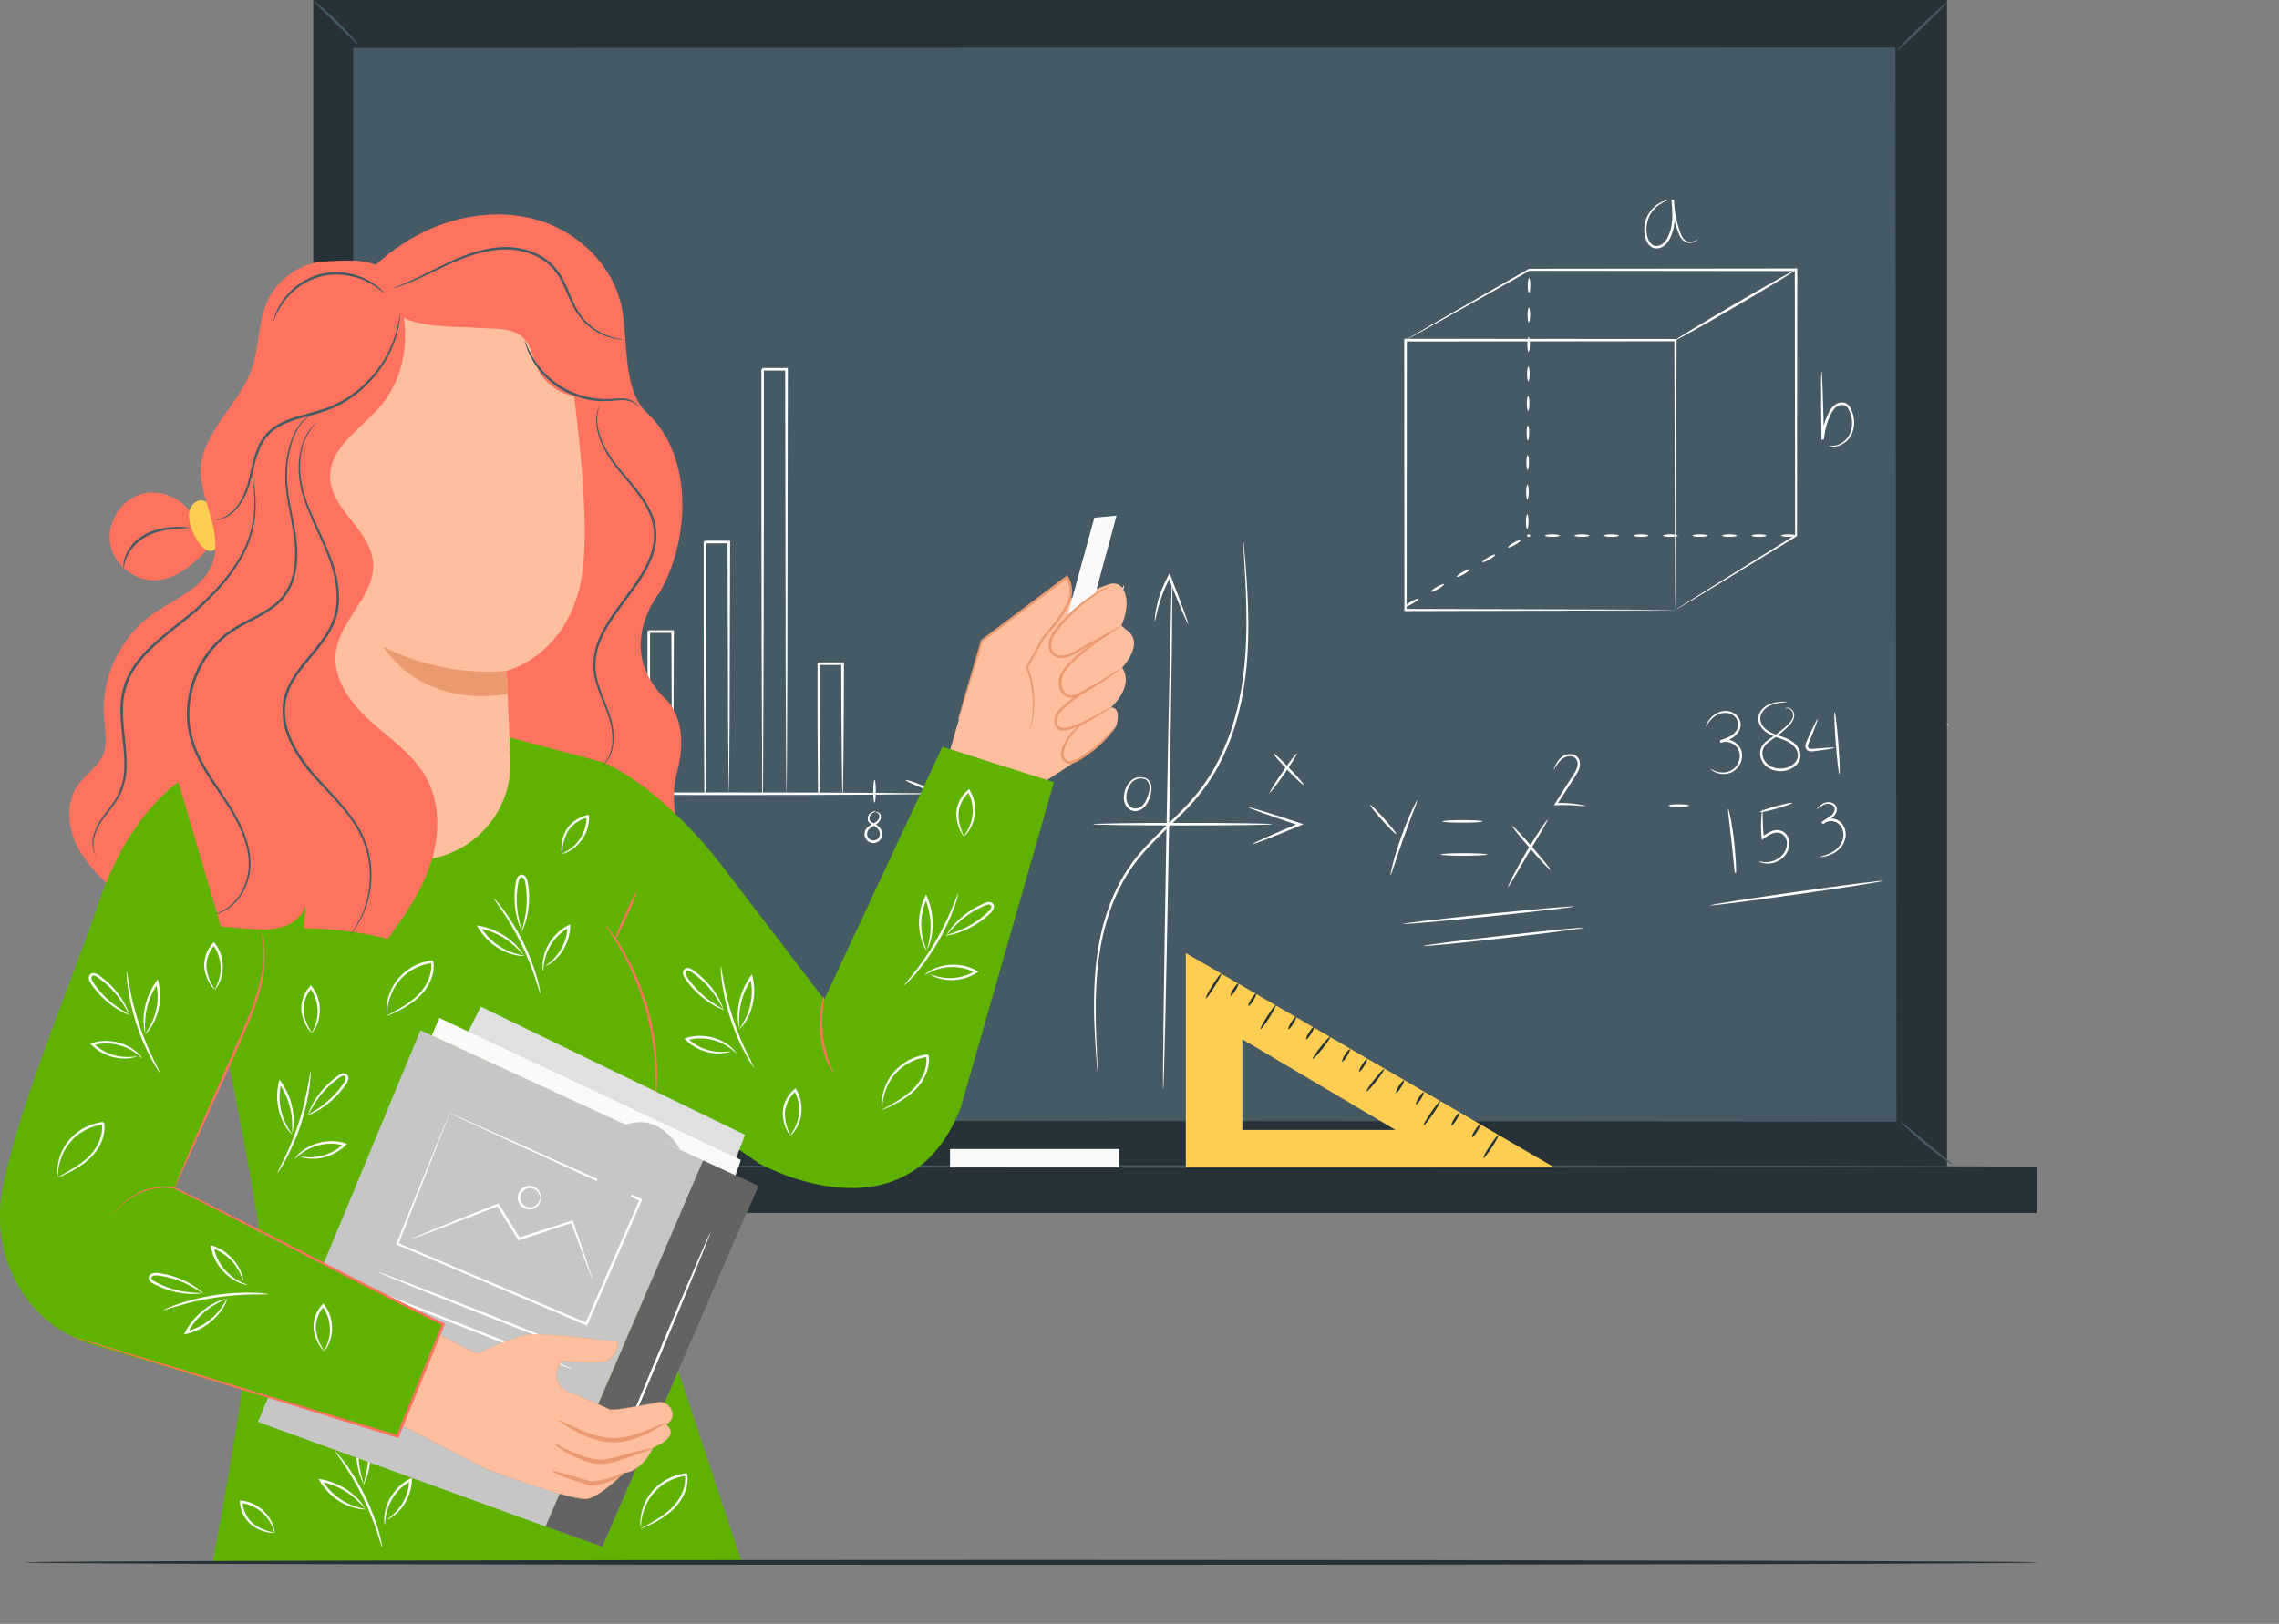 <svg width="463" height="330" viewBox="0 0 463 330" fill="none" xmlns="http://www.w3.org/2000/svg">
<rect x="0" y="0" width="463" height="330" fill="#808080" stroke="none"/>
<g clip-path="url(#clip0_14_5072)">
<path d="M395.97 147.69C395.97 147.69 395.8 147.53 395.54 147.18C395.24 146.77 394.87 146.26 394.42 145.65C393.46 144.32 392.11 142.35 390.49 139.9C387.23 135 382.95 128.1 378.32 120.42C373.69 112.73 369.47 105.8 366.32 100.84C364.78 98.43 363.51 96.45 362.57 94.98C362.17 94.34 361.83 93.81 361.56 93.38C361.34 93.01 361.23 92.81 361.25 92.79C361.27 92.78 361.42 92.95 361.68 93.3C361.98 93.71 362.35 94.22 362.79 94.83C363.75 96.16 365.1 98.13 366.72 100.58C369.98 105.48 374.26 112.38 378.89 120.07C383.52 127.75 387.74 134.69 390.89 139.64C392.43 142.05 393.7 144.03 394.64 145.5C395.04 146.14 395.38 146.67 395.65 147.1C395.87 147.47 395.98 147.67 395.96 147.68L395.97 147.69Z" fill="#E0E0E0"/>
<path d="M395.54 0H63.63V237.06H395.54V0Z" fill="#263238"/>
<path d="M385.28 9.48H71.51V227.96H385.28V9.48Z" fill="#455A64"/>
<path d="M385.28 227.95C385.28 226.23 385.2 142.3 385.07 9.47L385.28 9.68C298.14 9.69 189.3 9.71 71.54 9.73H71.51L71.77 9.47C71.77 87.56 71.75 161.71 71.75 227.95L71.51 227.71C256.73 227.85 383.17 227.95 385.28 227.95C383.17 227.95 256.73 228.05 71.51 228.19H71.27V227.95C71.27 161.71 71.26 87.56 71.25 9.47V9.21H71.54C189.3 9.23 298.14 9.25 385.28 9.26H385.49V9.47C385.36 142.3 385.28 226.22 385.28 227.95Z" fill="#263238"/>
<path d="M413.78 237.06H52.82V246.49H413.78V237.06Z" fill="#263238"/>
<path d="M405.37 237.06C405.37 237.2 341.4 237.32 262.52 237.32C183.64 237.32 119.65 237.2 119.65 237.06C119.65 236.92 183.6 236.8 262.52 236.8C341.44 236.8 405.37 236.92 405.37 237.06Z" fill="#455A64"/>
<path d="M72.73 9.03C72.62 9.13 70.64 7.13 68.16 4.71C65.68 2.28 63.64 0.34 63.74 0.23C63.83 0.12 66.03 1.9 68.52 4.34C71.01 6.78 72.83 8.94 72.73 9.04V9.03Z" fill="#455A64"/>
<path d="M395.56 0.43C395.66 0.53 393.49 2.8 390.72 5.48C387.95 8.17 385.62 10.26 385.52 10.16C385.42 10.06 387.58 7.79 390.36 5.11C393.13 2.42 395.46 0.33 395.56 0.43Z" fill="#455A64"/>
<path d="M396.73 236.75C396.65 236.86 394.1 235.08 391.16 232.63C388.21 230.18 386 228 386.09 227.9C386.19 227.79 388.55 229.79 391.49 232.23C394.42 234.67 396.82 236.64 396.73 236.75Z" fill="#455A64"/>
<path d="M340.38 123.96C340.38 123.96 340.38 123.87 340.37 123.69C340.37 123.5 340.37 123.25 340.36 122.93C340.36 122.24 340.35 121.25 340.33 119.97C340.32 117.37 340.3 113.6 340.27 108.8C340.24 99.2 340.2 85.52 340.16 69.12L340.39 69.35C324.45 69.36 305.63 69.37 285.55 69.39L285.81 69.13C285.8 89.21 285.79 108.03 285.77 123.97L285.54 123.74C301.95 123.79 315.63 123.83 325.23 123.85C330.02 123.88 333.8 123.9 336.4 123.91C337.68 123.92 338.67 123.93 339.36 123.94C339.68 123.94 339.94 123.94 340.12 123.95C340.29 123.95 340.38 123.95 340.39 123.96C340.39 123.96 340.31 123.96 340.15 123.97C339.97 123.97 339.72 123.97 339.41 123.98C338.73 123.98 337.76 123.99 336.5 124.01C333.91 124.02 330.16 124.04 325.38 124.07C315.75 124.1 302.02 124.14 285.55 124.18H285.32V123.95C285.31 108.01 285.3 89.19 285.28 69.11V68.85H285.54C305.62 68.86 324.43 68.87 340.38 68.89H340.61V69.12C340.56 85.58 340.52 99.31 340.5 108.95C340.47 113.72 340.45 117.48 340.44 120.07C340.43 121.33 340.42 122.3 340.41 122.98C340.41 123.29 340.41 123.54 340.4 123.72C340.4 123.88 340.4 123.97 340.39 123.96H340.38Z" fill="white"/>
<path d="M340.38 123.96C340.38 123.96 340.52 123.85 340.8 123.67C341.1 123.47 341.52 123.21 342.06 122.86C343.19 122.15 344.83 121.12 346.92 119.8C351.17 117.15 357.27 113.35 364.78 108.68L364.69 108.85C364.67 94.54 364.65 75.58 364.63 54.83L364.89 55.09H364.74C343.99 55.07 325.02 55.04 310.68 55.03L310.78 55C303.04 59.36 296.75 62.9 292.37 65.37C290.2 66.58 288.51 67.52 287.33 68.17C286.77 68.48 286.33 68.71 286.01 68.89C285.71 69.05 285.55 69.12 285.55 69.12C285.55 69.12 285.69 69.02 285.98 68.84C286.29 68.65 286.72 68.4 287.27 68.07C288.43 67.39 290.11 66.42 292.25 65.17C296.61 62.67 302.87 59.07 310.57 54.65L310.61 54.62H310.66C324.99 54.6 343.96 54.58 364.72 54.56H365.13V54.82C365.11 75.57 365.08 94.53 365.07 108.84V108.95L364.98 109.01C357.44 113.62 351.3 117.37 347.03 119.98C344.92 121.26 343.27 122.26 342.12 122.95C341.57 123.27 341.14 123.53 340.83 123.71C340.54 123.88 340.38 123.95 340.38 123.95V123.96Z" fill="white"/>
<path d="M364.87 54.82C364.94 54.94 359.52 58.24 352.76 62.19C346 66.14 340.45 69.24 340.38 69.11C340.31 68.99 345.73 65.69 352.5 61.74C359.26 57.79 364.8 54.69 364.88 54.82H364.87Z" fill="white"/>
<path d="M288.14 121.71C288.21 121.83 287.69 122.27 286.97 122.68C286.25 123.09 285.61 123.33 285.54 123.2C285.47 123.07 285.99 122.64 286.71 122.23C287.43 121.82 288.07 121.58 288.14 121.71Z" fill="white"/>
<path d="M293.35 118.72C293.42 118.84 292.9 119.28 292.18 119.69C291.46 120.1 290.82 120.34 290.75 120.21C290.68 120.09 291.2 119.65 291.92 119.24C292.64 118.83 293.28 118.59 293.35 118.72Z" fill="white"/>
<path d="M298.55 115.73C298.62 115.85 298.1 116.29 297.38 116.7C296.66 117.11 296.02 117.35 295.95 117.22C295.88 117.1 296.4 116.66 297.12 116.25C297.84 115.84 298.48 115.6 298.55 115.73Z" fill="white"/>
<path d="M303.75 112.74C303.82 112.86 303.3 113.3 302.58 113.71C301.86 114.12 301.22 114.36 301.15 114.23C301.08 114.11 301.6 113.67 302.32 113.26C303.04 112.85 303.68 112.61 303.75 112.74Z" fill="white"/>
<path d="M308.96 109.76C309.03 109.88 308.51 110.32 307.79 110.73C307.07 111.14 306.43 111.38 306.36 111.25C306.29 111.13 306.81 110.69 307.53 110.28C308.25 109.87 308.89 109.63 308.96 109.76Z" fill="white"/>
<path d="M310.28 104.5C310.42 104.5 310.54 105.17 310.53 106C310.53 106.83 310.4 107.5 310.26 107.5C310.12 107.5 310.01 106.83 310.01 106C310.01 105.17 310.14 104.5 310.28 104.5Z" fill="white"/>
<path d="M310.32 98.5C310.46 98.5 310.58 99.17 310.57 100C310.57 100.83 310.44 101.5 310.3 101.5C310.16 101.5 310.05 100.83 310.05 100C310.05 99.17 310.18 98.5 310.32 98.5Z" fill="white"/>
<path d="M310.37 92.5C310.51 92.5 310.63 93.17 310.62 94C310.62 94.83 310.49 95.5 310.35 95.5C310.21 95.5 310.09 94.83 310.1 94C310.1 93.17 310.23 92.5 310.37 92.5Z" fill="white"/>
<path d="M310.42 86.5C310.56 86.5 310.68 87.17 310.67 88C310.67 88.83 310.54 89.5 310.4 89.5C310.26 89.5 310.14 88.83 310.15 88C310.15 87.17 310.28 86.5 310.42 86.5Z" fill="white"/>
<path d="M310.46 80.5C310.6 80.5 310.72 81.17 310.71 82C310.71 82.83 310.58 83.5 310.44 83.5C310.3 83.5 310.19 82.83 310.19 82C310.19 81.17 310.32 80.5 310.46 80.5Z" fill="white"/>
<path d="M310.51 74.5C310.65 74.5 310.77 75.17 310.76 76C310.76 76.83 310.63 77.5 310.49 77.5C310.35 77.5 310.24 76.83 310.24 76C310.24 75.17 310.37 74.5 310.51 74.5Z" fill="white"/>
<path d="M310.56 68.5C310.7 68.5 310.82 69.17 310.81 70C310.81 70.83 310.68 71.5 310.54 71.5C310.4 71.5 310.28 70.83 310.29 70C310.29 69.17 310.42 68.5 310.56 68.5Z" fill="white"/>
<path d="M310.61 62.5C310.75 62.5 310.87 63.17 310.86 64C310.86 64.83 310.73 65.5 310.59 65.5C310.45 65.5 310.33 64.83 310.34 64C310.34 63.17 310.47 62.5 310.61 62.5Z" fill="white"/>
<path d="M310.65 56.5C310.79 56.5 310.91 57.17 310.9 58C310.9 58.83 310.77 59.5 310.63 59.5C310.49 59.5 310.37 58.83 310.38 58C310.38 57.17 310.51 56.5 310.65 56.5Z" fill="white"/>
<path d="M361.87 108.84C361.87 108.7 362.54 108.58 363.37 108.58C364.2 108.58 364.87 108.7 364.87 108.84C364.87 108.98 364.2 109.1 363.37 109.1C362.54 109.1 361.87 108.98 361.87 108.84Z" fill="white"/>
<path d="M355.87 108.84C355.87 108.7 356.54 108.58 357.37 108.58C358.2 108.58 358.87 108.7 358.87 108.84C358.87 108.98 358.2 109.1 357.37 109.1C356.54 109.1 355.87 108.98 355.87 108.84Z" fill="white"/>
<path d="M349.87 108.84C349.87 108.7 350.54 108.58 351.37 108.58C352.2 108.58 352.87 108.7 352.87 108.84C352.87 108.98 352.2 109.1 351.37 109.1C350.54 109.1 349.87 108.98 349.87 108.84Z" fill="white"/>
<path d="M343.87 108.84C343.87 108.7 344.54 108.58 345.37 108.58C346.2 108.58 346.87 108.7 346.87 108.84C346.87 108.98 346.2 109.1 345.37 109.1C344.54 109.1 343.87 108.98 343.87 108.84Z" fill="white"/>
<path d="M337.87 108.84C337.87 108.7 338.54 108.58 339.37 108.58C340.2 108.58 340.87 108.7 340.87 108.84C340.87 108.98 340.2 109.1 339.37 109.1C338.54 109.1 337.87 108.98 337.87 108.84Z" fill="white"/>
<path d="M331.87 108.84C331.87 108.7 332.54 108.58 333.37 108.58C334.2 108.58 334.87 108.7 334.87 108.84C334.87 108.98 334.2 109.1 333.37 109.1C332.54 109.1 331.87 108.98 331.87 108.84Z" fill="white"/>
<path d="M325.87 108.84C325.87 108.7 326.54 108.58 327.37 108.58C328.2 108.58 328.87 108.7 328.87 108.84C328.87 108.98 328.2 109.1 327.37 109.1C326.54 109.1 325.87 108.98 325.87 108.84Z" fill="white"/>
<path d="M319.87 108.84C319.87 108.7 320.54 108.58 321.37 108.58C322.2 108.58 322.87 108.7 322.87 108.84C322.87 108.98 322.2 109.1 321.37 109.1C320.54 109.1 319.87 108.98 319.87 108.84Z" fill="white"/>
<path d="M313.87 108.84C313.87 108.7 314.54 108.58 315.37 108.58C316.2 108.58 316.87 108.7 316.87 108.84C316.87 108.98 316.2 109.1 315.37 109.1C314.54 109.1 313.87 108.98 313.87 108.84Z" fill="white"/>
<path d="M310.24 108.84C310.24 108.7 310.38 108.58 310.56 108.58C310.74 108.58 310.88 108.7 310.88 108.84C310.88 108.98 310.74 109.1 310.56 109.1C310.38 109.1 310.24 108.98 310.24 108.84Z" fill="white"/>
<path d="M371.51 90.58C371.51 90.53 372.01 90.69 372.88 90.52C373.72 90.36 374.98 89.75 375.72 88.38C376.46 87.03 376.52 84.96 375.56 83.16C375.32 82.73 374.96 82.37 374.49 82.3C374.03 82.22 373.5 82.37 373.08 82.68C372.24 83.32 371.77 84.48 371.34 85.59C370.89 86.83 370.64 88.1 370.56 89.31H370.05C369.99 85.33 369.96 81.86 369.96 79.38C369.96 78.22 369.98 77.25 369.98 76.47C370 75.79 370.02 75.42 370.05 75.42C370.08 75.42 370.12 75.79 370.16 76.47C370.19 77.24 370.24 78.21 370.29 79.37C370.38 81.84 370.47 85.31 370.56 89.28H370.05C370.12 88 370.38 86.68 370.85 85.4C371.06 84.81 371.31 84.25 371.6 83.71C371.89 83.17 372.26 82.64 372.77 82.26C373.29 81.89 373.93 81.69 374.57 81.81C375.23 81.93 375.7 82.44 375.96 82.92C376.98 84.91 376.86 87.1 376.02 88.55C375.16 90.03 373.78 90.6 372.89 90.72C372.43 90.78 372.07 90.74 371.84 90.7C371.6 90.65 371.49 90.6 371.49 90.58H371.51Z" fill="white"/>
<path d="M344.93 48.56C344.93 48.56 344.9 48.64 344.8 48.75C344.7 48.86 344.53 49.02 344.27 49.15C344.01 49.28 343.65 49.39 343.22 49.37C342.8 49.35 342.28 49.2 341.87 48.8C341.46 48.41 341.19 47.86 340.97 47.27C340.74 46.68 340.53 46.04 340.34 45.35C339.95 43.96 339.66 42.36 339.58 40.62L340.07 40.59C340.23 42.49 340.47 44.65 339.89 46.85C339.54 48.06 339.01 49.28 337.95 50.04C337.42 50.4 336.76 50.58 336.12 50.45C335.47 50.32 334.98 49.85 334.69 49.36C333.61 47.3 334.03 45.1 334.81 43.65C335.63 42.17 336.82 41.38 337.66 41.01C338.08 40.82 338.43 40.72 338.66 40.67C338.9 40.62 339.02 40.61 339.03 40.63C339.04 40.68 338.54 40.78 337.75 41.2C336.97 41.61 335.87 42.41 335.14 43.83C334.78 44.53 334.54 45.38 334.49 46.3C334.46 47.21 334.59 48.25 335.1 49.11C335.36 49.53 335.75 49.88 336.22 49.97C336.69 50.07 337.23 49.93 337.66 49.63C338.54 49.01 339.06 47.87 339.39 46.73C339.94 44.66 339.73 42.55 339.59 40.65L340.08 40.62C340.14 42.32 340.4 43.89 340.75 45.26C340.92 45.95 341.12 46.58 341.32 47.16C341.52 47.74 341.76 48.25 342.1 48.6C342.8 49.31 343.75 49.21 344.22 49.01C344.73 48.8 344.92 48.54 344.94 48.57L344.93 48.56Z" fill="white"/>
<path d="M252.58 109.82C252.58 109.82 252.61 109.92 252.63 110.12C252.65 110.35 252.68 110.64 252.72 111C252.79 111.81 252.89 112.95 253.02 114.4C253.24 117.36 253.59 121.64 253.61 126.96C253.61 132.26 253.3 138.65 251.49 145.47C250.6 148.88 249.29 152.36 247.48 155.75C245.66 159.13 243.21 162.33 240.34 165.19C237.49 168.08 234.53 170.7 232.06 173.58C229.57 176.44 227.71 179.64 226.37 182.85C223.69 189.31 222.94 195.68 222.69 200.94C222.47 206.23 222.7 210.52 222.82 213.48C222.89 214.93 222.94 216.07 222.98 216.89C222.99 217.26 223 217.55 223.01 217.78C223.01 217.98 223.01 218.08 223.01 218.08C223.01 218.08 222.99 217.98 222.96 217.78C222.94 217.55 222.91 217.26 222.88 216.9C222.82 216.09 222.73 214.94 222.62 213.49C222.43 210.53 222.14 206.24 222.32 200.92C222.52 195.63 223.23 189.21 225.92 182.66C227.26 179.4 229.15 176.15 231.67 173.24C234.17 170.32 237.14 167.68 239.97 164.81C242.83 161.96 245.23 158.83 247.03 155.49C248.82 152.15 250.13 148.7 251.02 145.33C252.83 138.57 253.19 132.22 253.23 126.94C253.26 121.64 252.97 117.36 252.8 114.4C252.72 112.95 252.65 111.81 252.6 110.99C252.58 110.62 252.57 110.33 252.56 110.1C252.56 109.9 252.56 109.8 252.56 109.8L252.58 109.82Z" fill="white"/>
<path d="M241.4 126.87C241.33 126.9 240.86 125.87 240.15 124.2C239.44 122.52 238.5 120.19 237.49 117.61C237.44 117.47 237.38 117.33 237.33 117.2L237.8 117.23C236.52 119.55 235.74 121.83 235.3 123.49C234.86 125.16 234.7 126.21 234.62 126.2C234.56 126.2 234.59 125.12 234.95 123.41C235.3 121.7 236.04 119.36 237.34 116.99L237.61 116.5L237.81 117.02C237.86 117.15 237.91 117.29 237.97 117.43C238.98 120.01 239.87 122.36 240.49 124.08C241.11 125.79 241.46 126.86 241.39 126.89L241.4 126.87Z" fill="white"/>
<path d="M236.31 221.56C236.17 221.56 236.46 198.17 236.97 169.33C237.48 140.48 238 117.1 238.15 117.1C238.29 117.1 238 140.49 237.49 169.34C236.98 198.18 236.46 221.57 236.31 221.56Z" fill="white"/>
<path d="M258.54 167.49C258.54 167.63 250.36 167.75 240.28 167.75C230.2 167.75 222.02 167.63 222.02 167.49C222.02 167.35 230.19 167.23 240.28 167.23C250.37 167.23 258.54 167.35 258.54 167.49Z" fill="white"/>
<path d="M254.49 171.51C254.46 171.44 255.5 170.94 257.21 170.18C258.92 169.42 261.3 168.39 263.96 167.28L263.98 167.77C263.88 167.74 263.78 167.7 263.68 167.67C260.88 166.74 258.35 165.87 256.53 165.22C254.71 164.57 253.59 164.13 253.62 164.06C253.64 163.99 254.8 164.31 256.65 164.87C258.5 165.43 261.05 166.25 263.85 167.18C263.95 167.21 264.06 167.25 264.15 167.28L264.81 167.5L264.17 167.77C261.51 168.88 259.11 169.85 257.36 170.53C255.61 171.21 254.53 171.59 254.5 171.53L254.49 171.51Z" fill="white"/>
<path d="M258.64 160.26C258.64 160.26 258.58 160.42 258.4 160.62L257.81 161.31L258.24 160.48C258.58 159.83 259.47 158.44 260.56 156.87C262.04 154.73 263.34 153.06 263.46 153.14C263.58 153.22 262.47 155.02 260.99 157.16C259.9 158.73 258.91 160.05 258.42 160.6L258.26 160.46C258.49 160.3 258.62 160.23 258.65 160.25L258.64 160.26Z" fill="white"/>
<path d="M264.9 159.56C264.8 159.66 263.33 158.29 261.61 156.51C259.9 154.72 258.6 153.2 258.7 153.1C258.8 153 260.27 154.37 261.99 156.15C263.7 157.94 265 159.46 264.9 159.56Z" fill="white"/>
<path d="M231.68 158.14C231.68 158.14 231.93 157.92 232.46 158.03C232.96 158.13 233.71 158.65 233.88 159.62C234.06 160.57 233.77 161.64 233.32 162.75C233.08 163.3 232.73 163.88 232.16 164.3C231.62 164.71 230.85 164.98 230.09 164.77C229.34 164.55 228.81 163.95 228.54 163.31C228.27 162.66 228.28 161.97 228.38 161.37C228.6 160.18 229.14 159.16 229.88 158.56C230.62 157.95 231.46 157.89 231.95 158C232.46 158.12 232.67 158.34 232.65 158.36C232.63 158.4 232.39 158.24 231.92 158.2C231.46 158.16 230.73 158.27 230.12 158.84C229.5 159.39 229.04 160.35 228.86 161.45C228.78 161.99 228.8 162.59 229.02 163.11C229.24 163.63 229.68 164.11 230.24 164.26C230.8 164.42 231.41 164.23 231.87 163.88C232.33 163.54 232.66 163.04 232.89 162.54C233.33 161.51 233.64 160.48 233.52 159.67C233.42 158.85 232.83 158.36 232.4 158.21C231.96 158.05 231.68 158.17 231.67 158.12L231.68 158.14Z" fill="white"/>
<path d="M226.63 124.18C226.51 124.26 225.75 123.41 224.92 122.27C224.09 121.13 223.52 120.14 223.64 120.06C223.76 119.98 224.52 120.83 225.35 121.97C226.18 123.11 226.75 124.1 226.63 124.18Z" fill="white"/>
<path d="M224.44 129.51C224.31 129.46 225.08 127.05 226.17 124.13C227.26 121.21 228.26 118.88 228.39 118.93C228.52 118.98 227.75 121.39 226.66 124.31C225.57 127.23 224.57 129.56 224.44 129.51Z" fill="white"/>
<path d="M283.68 169.52C283.57 169.62 282.3 168.37 280.83 166.73C279.37 165.09 278.26 163.69 278.37 163.59C278.48 163.49 279.75 164.74 281.22 166.38C282.68 168.02 283.78 169.42 283.68 169.52Z" fill="white"/>
<path d="M282.51 177.82C282.44 177.8 282.61 176.91 282.98 175.5C283.35 174.08 283.93 172.15 284.68 170.04C285.43 167.94 286.21 166.07 286.82 164.74C287.43 163.41 287.86 162.61 287.93 162.64C288 162.67 287.68 163.52 287.16 164.88C286.64 166.24 285.92 168.12 285.17 170.22C284.42 172.31 283.79 174.22 283.33 175.61C282.87 176.99 282.58 177.85 282.5 177.83L282.51 177.82Z" fill="white"/>
<path d="M301.23 166.92C301.23 167.06 299.39 167.18 297.12 167.18C294.85 167.18 293.01 167.06 293.01 166.92C293.01 166.78 294.85 166.66 297.12 166.66C299.39 166.66 301.23 166.78 301.23 166.92Z" fill="white"/>
<path d="M302.15 173.64C302.15 173.78 300.02 173.9 297.4 173.9C294.78 173.9 292.65 173.78 292.65 173.64C292.65 173.5 294.78 173.38 297.4 173.38C300.02 173.38 302.15 173.5 302.15 173.64Z" fill="white"/>
<path d="M314.99 176.79C314.88 176.89 313.06 174.96 310.91 172.49C308.76 170.02 307.11 167.94 307.22 167.85C307.33 167.76 309.16 169.68 311.3 172.15C313.44 174.62 315.09 176.69 314.99 176.79Z" fill="white"/>
<path d="M314.44 166.57C314.5 166.61 314.07 167.39 313.34 168.63C312.51 170.04 311.55 171.67 310.48 173.46C309.42 175.26 308.46 176.89 307.64 178.3C306.91 179.54 306.43 180.29 306.37 180.26C306.31 180.23 306.67 179.41 307.32 178.12C307.97 176.84 308.92 175.09 310.04 173.19C311.16 171.3 312.23 169.62 313.03 168.42C313.84 167.23 314.38 166.52 314.44 166.56V166.57Z" fill="white"/>
<path d="M322.2 163.81C322.18 163.93 319.75 163.47 316.13 163.63L315.69 163.65L315.93 163.28C316.8 161.9 317.79 160.34 318.84 158.69C319.65 157.35 320.76 156.1 320.47 154.83C320.35 154.22 319.88 153.81 319.33 153.71C318.79 153.6 318.23 153.71 317.81 153.94C316.95 154.42 316.49 155.17 316.17 155.64C315.86 156.13 315.69 156.41 315.65 156.39C315.62 156.37 315.73 156.07 315.99 155.54C316.26 155.03 316.66 154.21 317.62 153.61C318.11 153.33 318.73 153.17 319.4 153.28C320.07 153.37 320.77 153.94 320.92 154.72C321.11 155.48 320.87 156.3 320.5 156.97C320.12 157.65 319.69 158.28 319.26 158.96C318.19 160.6 317.19 162.15 316.3 163.52L316.1 163.17C317.94 163.13 319.47 163.28 320.54 163.44C321.6 163.6 322.2 163.77 322.19 163.81H322.2Z" fill="white"/>
<path d="M347.45 156.19C347.45 156.19 347.79 156.43 348.45 156.69C349.1 156.94 350.18 157.18 351.36 156.73C352.51 156.32 353.61 154.92 353.44 153.28C353.36 152.48 352.9 151.71 352.15 151.24C351.42 150.77 350.43 150.6 349.6 150.96L349.41 150.47C349.51 150.44 349.62 150.4 349.73 150.36C350.69 150.04 351.61 149.68 352.26 149.06C352.92 148.45 353.29 147.58 353.1 146.8C352.93 146.02 352.33 145.39 351.67 145.1C351 144.81 350.27 144.82 349.66 144.97C348.41 145.29 347.64 146.14 347.2 146.71C346.76 147.3 346.57 147.68 346.53 147.66C346.5 147.65 346.62 147.24 347.03 146.6C347.44 145.98 348.19 145.03 349.56 144.63C350.23 144.43 351.05 144.39 351.84 144.72C352.62 145.05 353.33 145.75 353.57 146.71C353.82 147.69 353.35 148.75 352.61 149.44C351.86 150.16 350.86 150.55 349.89 150.87C349.78 150.91 349.67 150.94 349.57 150.98L349.38 150.49C351.51 149.61 353.82 151.33 353.91 153.23C354.07 155.13 352.78 156.65 351.48 157.07C350.16 157.52 349.02 157.19 348.36 156.88C348.02 156.72 347.79 156.54 347.64 156.42C347.5 156.29 347.43 156.21 347.44 156.2L347.45 156.19Z" fill="white"/>
<path d="M362.67 143.97C362.67 143.97 362.78 143.84 363.09 143.81C363.39 143.79 363.87 143.96 364.21 144.43C364.38 144.66 364.52 144.98 364.52 145.35C364.52 145.71 364.42 146.09 364.22 146.45C363.83 147.18 363.15 147.79 362.42 148.44C361.69 149.1 360.81 149.76 359.86 150.4C358.94 151.02 357.97 151.9 358.05 153.14C358.08 154.35 358.95 155.53 360.22 155.94C361.47 156.38 363.01 156.25 364.15 155.43C364.71 155.02 365.14 154.44 365.24 153.8C365.35 153.16 365.12 152.5 364.72 151.98C363.92 150.9 362.62 150.42 361.41 150C360.2 149.59 358.96 149.1 358.13 148.19C357.72 147.75 357.4 147.22 357.27 146.65C357.15 146.08 357.21 145.5 357.43 145.03C357.86 144.06 358.64 143.47 359.37 143.14C360.11 142.82 360.79 142.71 361.34 142.65C361.89 142.59 362.32 142.59 362.61 142.59C362.9 142.59 363.05 142.6 363.05 142.62C363.05 142.67 362.44 142.7 361.37 142.86C360.84 142.95 360.18 143.09 359.5 143.42C358.84 143.75 358.13 144.33 357.78 145.19C357.4 146.04 357.66 147.14 358.45 147.91C359.21 148.72 360.35 149.16 361.58 149.56C362.78 149.96 364.22 150.45 365.14 151.68C365.59 152.27 365.89 153.08 365.76 153.89C365.64 154.7 365.11 155.4 364.46 155.86C363.15 156.8 361.45 156.93 360.06 156.43C359.36 156.18 358.72 155.74 358.28 155.15C357.84 154.57 357.6 153.86 357.58 153.16C357.55 152.46 357.81 151.76 358.23 151.26C358.64 150.75 359.15 150.38 359.63 150.06C360.6 149.43 361.45 148.81 362.2 148.18C362.94 147.55 363.61 146.97 363.99 146.32C364.38 145.68 364.38 144.99 364.06 144.56C363.78 144.12 363.37 143.94 363.1 143.93C362.83 143.93 362.69 144.01 362.68 143.98L362.67 143.97Z" fill="white"/>
<path d="M372.74 151.96C372.74 152.03 372.08 152.17 370.99 152.33C370.37 152.41 369.74 152.5 369.08 152.59C368.72 152.63 368.35 152.7 367.91 152.69C367.69 152.68 367.44 152.64 367.21 152.49C366.98 152.34 366.81 152.07 366.78 151.8C366.73 151.25 366.96 150.85 367.11 150.49C367.27 150.14 367.42 149.79 367.57 149.45C367.85 148.85 368.12 148.26 368.38 147.7C368.86 146.71 369.18 146.11 369.25 146.14C369.32 146.17 369.11 146.82 368.72 147.85C368.49 148.43 368.26 149.03 368.01 149.65C367.87 150 367.72 150.35 367.58 150.7C367.43 151.06 367.26 151.43 367.3 151.74C367.33 152.03 367.59 152.17 367.95 152.19C368.29 152.21 368.69 152.14 369.05 152.12C369.71 152.07 370.35 152.02 370.98 151.97C372.08 151.9 372.76 151.89 372.77 151.97L372.74 151.96Z" fill="white"/>
<path d="M373.7 157.34C373.56 157.35 373.22 154.53 372.95 151.04C372.68 147.55 372.58 144.71 372.72 144.7C372.86 144.69 373.2 147.51 373.47 151C373.74 154.49 373.84 157.33 373.7 157.34Z" fill="white"/>
<path d="M352.55 176.25C352.6 176.25 352.66 176.65 352.71 177.36H352.43C352.25 175.65 352.05 173.67 351.82 171.4C351.4 167.5 350.94 164.34 351.09 164.32C351.16 164.31 351.36 165.08 351.61 166.35C351.85 167.62 352.13 169.38 352.34 171.35C352.62 173.88 352.72 176.11 352.71 177.36H352.43C352.46 176.66 352.5 176.26 352.55 176.26V176.25Z" fill="white"/>
<path d="M364.07 163.18C364.11 163.32 362.68 163.84 360.87 164.35C359.06 164.86 357.57 165.16 357.53 165.02C357.49 164.88 358.92 164.36 360.73 163.85C362.54 163.34 364.03 163.04 364.07 163.18Z" fill="white"/>
<path d="M357.3 175C357.3 175 357.59 175.07 358.1 175.16C358.61 175.24 359.38 175.26 360.25 174.96C361.1 174.67 362.08 174.04 362.63 172.99C362.91 172.47 363.07 171.85 363.03 171.23C362.99 170.61 362.7 169.99 362.19 169.59C361.6 169.12 360.79 169.12 360.11 169.38C359.42 169.63 358.81 170.05 358.26 170.46L357.93 170.71L357.89 170.3C357.73 168.56 357.76 167.09 357.83 166.07C357.91 165.04 358.02 164.46 358.07 164.46C358.19 164.46 357.96 166.83 358.35 170.25L357.98 170.09C358.54 169.66 359.16 169.21 359.94 168.91C360.69 168.6 361.75 168.57 362.51 169.18C363.15 169.68 363.5 170.46 363.54 171.2C363.58 171.94 363.38 172.64 363.06 173.22C362.41 174.4 361.3 175.05 360.36 175.32C359.41 175.6 358.58 175.51 358.06 175.37C357.53 175.21 357.29 175.03 357.3 175.01V175Z" fill="white"/>
<path d="M343.14 163.7C343.14 163.84 342.2 163.96 341.05 163.96C339.9 163.96 338.96 163.84 338.96 163.7C338.96 163.56 339.9 163.44 341.05 163.44C342.2 163.44 343.14 163.56 343.14 163.7Z" fill="white"/>
<path d="M113.86 168.24C113.72 168.24 113.6 146.39 113.6 119.45C113.6 92.51 113.72 70.66 113.86 70.66C114 70.66 114.12 92.5 114.12 119.45C114.12 146.4 114 168.24 113.86 168.24Z" fill="white"/>
<path d="M116.77 71.5C116.64 71.56 115.16 69.04 113.46 65.83L113.93 65.8C113.93 65.8 113.9 65.88 113.88 65.92C112.45 69.33 111.18 72.05 111.05 71.99C110.92 71.93 111.97 69.13 113.4 65.71C113.42 65.67 113.43 65.63 113.45 65.59L113.66 65.08L113.91 65.56C115.63 68.78 116.9 71.43 116.77 71.49V71.5Z" fill="white"/>
<path d="M113.31 59.13C113.22 59.24 112.42 58.71 111.79 57.74C111.15 56.77 110.99 55.82 111.12 55.79C111.26 55.74 111.63 56.56 112.22 57.46C112.81 58.36 113.41 59.02 113.31 59.14V59.13Z" fill="white"/>
<path d="M111.78 61.94C111.65 61.87 112.3 60.35 113.02 58.46C113.75 56.57 114.29 55.01 114.44 55.05C114.57 55.09 114.25 56.73 113.51 58.65C112.77 60.57 111.9 62.01 111.78 61.94Z" fill="white"/>
<path d="M106.87 83.51C106.74 83.43 107.51 82.21 107.76 80.51C108.04 78.81 107.68 77.42 107.83 77.38C107.95 77.32 108.57 78.75 108.28 80.59C108 82.43 106.97 83.6 106.87 83.51Z" fill="white"/>
<path d="M107.82 79.43C107.88 79.45 107.7 79.86 107.08 80C106.78 80.06 106.38 80.05 106.01 79.82C105.63 79.59 105.37 79.13 105.35 78.64C105.32 78.15 105.54 77.67 105.89 77.4C106.24 77.14 106.64 77.08 106.94 77.12C107.57 77.21 107.79 77.59 107.73 77.62C107.68 77.68 107.41 77.46 106.92 77.49C106.44 77.49 105.81 77.89 105.86 78.61C105.88 79.34 106.54 79.67 107.02 79.63C107.5 79.61 107.76 79.36 107.81 79.42L107.82 79.43Z" fill="white"/>
<path d="M189.82 161.3C189.82 161.44 171.13 161.56 148.08 161.56C125.03 161.56 106.33 161.44 106.33 161.3C106.33 161.16 125.02 161.04 148.08 161.04C171.14 161.04 189.82 161.16 189.82 161.3Z" fill="white"/>
<path d="M190.68 161.2C190.63 161.33 189.09 160.84 187.24 160.11C185.39 159.37 183.94 158.67 183.99 158.53C184.04 158.4 185.58 158.89 187.43 159.62C189.28 160.36 190.73 161.06 190.67 161.2H190.68Z" fill="white"/>
<path d="M191.59 161.51C191.64 161.65 190.4 162.2 188.83 162.75C187.26 163.3 185.94 163.64 185.9 163.5C185.85 163.36 187.09 162.81 188.66 162.26C190.23 161.71 191.55 161.37 191.59 161.51Z" fill="white"/>
<path d="M109.94 163.96C109.94 163.96 110.7 164.4 111.02 165.69C111.17 166.32 111.19 167.14 110.85 167.96C110.68 168.36 110.43 168.78 110.01 169.09C109.6 169.41 108.91 169.47 108.43 169.15C107.49 168.53 107.24 167.47 107.23 166.61C107.23 165.73 107.61 164.93 108.16 164.52C108.69 164.1 109.26 164 109.62 164.05C109.99 164.09 110.16 164.22 110.15 164.24C110.14 164.28 109.95 164.22 109.62 164.25C109.3 164.27 108.82 164.41 108.4 164.8C107.97 165.18 107.69 165.84 107.71 166.61C107.73 167.35 108.01 168.27 108.7 168.7C109.03 168.91 109.42 168.88 109.72 168.67C110.03 168.46 110.26 168.12 110.41 167.77C110.72 167.07 110.75 166.34 110.66 165.76C110.46 164.58 109.87 164.01 109.95 163.96H109.94Z" fill="white"/>
<path d="M177.92 165.06C177.92 165.06 178.22 164.88 178.62 165.22C178.8 165.38 178.99 165.68 178.97 166.05C178.97 166.42 178.78 166.8 178.48 167.12C177.89 167.78 176.82 168.02 176.32 168.81C176.09 169.19 176.09 169.74 176.32 170.16C176.55 170.58 177.07 170.84 177.59 170.79C178.11 170.75 178.53 170.37 178.69 169.9C178.86 169.43 178.72 168.94 178.42 168.56C178.12 168.18 177.72 167.9 177.32 167.68C176.92 167.47 176.43 167.16 176.32 166.66C176.21 166.19 176.37 165.77 176.58 165.49C176.8 165.21 177.07 165.06 177.29 164.97C177.74 164.8 178 164.84 178 164.87C178 164.91 177.75 164.95 177.37 165.16C177.18 165.26 176.97 165.42 176.81 165.66C176.66 165.89 176.57 166.24 176.66 166.56C176.82 167.22 178.06 167.32 178.78 168.26C179.16 168.7 179.39 169.41 179.16 170.06C178.96 170.69 178.36 171.26 177.63 171.31C176.92 171.38 176.2 171.02 175.87 170.41C175.54 169.82 175.56 169.1 175.89 168.56C176.22 168.03 176.72 167.76 177.13 167.53C177.55 167.3 177.93 167.11 178.19 166.85C178.46 166.6 178.62 166.29 178.65 166.02C178.69 165.74 178.58 165.51 178.45 165.36C178.17 165.04 177.89 165.1 177.89 165.05L177.92 165.06Z" fill="white"/>
<path d="M177.67 163.1C177.53 163.1 177.41 162.07 177.41 160.79C177.41 159.51 177.53 158.48 177.67 158.48C177.81 158.48 177.93 159.51 177.93 160.79C177.93 162.07 177.81 163.1 177.67 163.1Z" fill="white"/>
<path d="M200.01 161.4C200.01 161.47 199.46 161.55 198.57 161.62C198.05 161.65 197.53 161.68 197.01 161.71C196.93 161.71 196.82 161.73 196.66 161.64C196.5 161.55 196.43 161.31 196.47 161.18C196.54 160.91 196.69 160.79 196.79 160.69C197.02 160.46 197.25 160.22 197.48 159.98C197.98 159.52 198.3 159.01 198.32 158.51C198.34 158.02 198.02 157.6 197.67 157.54C197.31 157.47 196.97 157.63 196.75 157.72C196.53 157.82 196.39 157.87 196.37 157.84C196.35 157.81 196.44 157.7 196.64 157.54C196.84 157.4 197.17 157.14 197.72 157.18C198.28 157.23 198.79 157.82 198.79 158.52C198.79 159.22 198.34 159.88 197.86 160.33C197.62 160.57 197.39 160.8 197.16 161.03C197.03 161.15 196.94 161.25 196.94 161.29C196.96 161.29 196.85 161.29 196.86 161.29C196.86 161.29 196.86 161.29 196.87 161.28L196.89 161.23H196.9C196.9 161.23 196.94 161.23 196.97 161.23C197.49 161.23 198.01 161.24 198.53 161.25C199.42 161.28 199.97 161.33 199.97 161.4H200.01Z" fill="white"/>
<path d="M124.97 161.3C124.97 161.3 124.93 160.77 124.9 159.87C124.88 158.89 124.86 157.6 124.83 156.04C124.78 152.8 124.73 148.3 124.71 143.17L124.96 143.42C123.4 143.42 121.78 143.42 120.11 143.42C120.63 142.9 120.25 143.28 120.37 143.16V143.5V143.85V144.54C120.37 145 120.37 145.45 120.37 145.9C120.37 146.8 120.37 147.68 120.37 148.54C120.37 150.26 120.36 151.91 120.35 153.46C120.32 156.51 120.3 159.18 120.28 161.3L120.12 161.14C121.57 161.18 122.75 161.21 123.65 161.23C124.48 161.26 124.95 161.28 124.97 161.3C124.99 161.32 124.57 161.34 123.74 161.37C122.82 161.39 121.61 161.42 120.12 161.46H119.96V161.3C119.94 159.18 119.91 156.52 119.89 153.46C119.89 151.91 119.88 150.26 119.87 148.54C119.87 147.68 119.87 146.8 119.87 145.9C119.87 145.45 119.87 145 119.87 144.54V143.85V143.5V143.17V143.15C119.99 143.03 119.61 143.41 120.13 142.89C121.8 142.89 123.42 142.89 124.98 142.89H125.24V143.14C125.23 148.38 125.17 152.95 125.12 156.18C125.09 157.72 125.07 158.99 125.05 159.95C125.03 160.82 125.01 161.29 124.98 161.27L124.97 161.3Z" fill="white"/>
<path d="M171.15 161.31C171.15 161.31 171.13 161.11 171.12 160.76C171.12 160.36 171.1 159.85 171.09 159.23C171.07 157.85 171.05 155.96 171.02 153.63C170.97 148.89 170.91 142.32 170.91 134.88L171.17 135.14C169.61 135.14 167.98 135.14 166.32 135.14C166.84 134.62 166.46 135 166.58 134.89V135.4V135.92V136.95C166.58 137.64 166.58 138.32 166.58 138.99C166.58 140.34 166.58 141.66 166.58 142.95C166.58 145.52 166.56 147.96 166.56 150.23C166.52 154.72 166.49 158.52 166.47 161.31L166.33 161.17C167.81 161.2 169 161.23 169.88 161.25C170.26 161.26 170.58 161.27 170.84 161.28C171.06 161.28 171.18 161.3 171.19 161.31C171.21 161.33 170.79 161.35 169.97 161.37C169.07 161.39 167.86 161.42 166.34 161.45H166.2V161.31C166.18 158.52 166.15 154.72 166.11 150.23C166.11 147.96 166.09 145.52 166.09 142.95C166.09 141.66 166.09 140.34 166.09 138.99C166.09 138.32 166.09 137.64 166.09 136.95V135.92V135.4V134.89C166.21 134.76 165.83 135.13 166.35 134.61C168.01 134.61 169.64 134.61 171.2 134.61H171.46V134.87C171.46 142.42 171.4 149.07 171.35 153.8C171.32 156.11 171.29 157.98 171.28 159.34C171.27 159.94 171.25 160.43 171.25 160.81C171.24 161.14 171.23 161.31 171.22 161.3L171.15 161.31Z" fill="white"/>
<path d="M136.65 161.3C136.65 161.3 136.63 161.05 136.62 160.61C136.62 160.13 136.6 159.49 136.58 158.7C136.56 157 136.54 154.63 136.5 151.71C136.47 145.77 136.43 137.59 136.39 128.36L136.65 128.62C135.1 128.62 133.46 128.62 131.8 128.62C132.32 128.1 131.94 128.48 132.06 128.37V129.03V129.69C132.06 130.13 132.06 130.57 132.06 131.01C132.06 131.89 132.06 132.75 132.06 133.61C132.06 135.32 132.06 137 132.06 138.63C132.06 141.89 132.04 144.97 132.03 147.81C131.99 153.43 131.96 158.09 131.93 161.3L131.8 161.17C133.32 161.2 134.5 161.22 135.37 161.24C135.75 161.25 136.06 161.26 136.31 161.27C136.53 161.27 136.64 161.29 136.65 161.29C136.65 161.29 136.56 161.31 136.36 161.31C136.12 161.31 135.81 161.33 135.44 161.34C134.56 161.36 133.34 161.38 131.8 161.41H131.67V161.28C131.65 158.07 131.61 153.42 131.57 147.79C131.57 144.95 131.55 141.87 131.54 138.61C131.54 136.98 131.54 135.3 131.54 133.59C131.54 132.73 131.54 131.87 131.54 130.99C131.54 130.55 131.54 130.11 131.54 129.67V129.01V128.68V128.37C131.66 128.24 131.28 128.61 131.8 128.09C133.46 128.09 135.1 128.09 136.65 128.09H136.91V128.35C136.87 137.66 136.83 145.91 136.8 151.89C136.77 154.79 136.74 157.14 136.72 158.82C136.71 159.59 136.69 160.2 136.68 160.67C136.67 161.09 136.66 161.3 136.65 161.29V161.3Z" fill="white"/>
<path d="M148.08 161.2C148.08 161.2 148.07 161.1 148.06 160.92C148.06 160.72 148.05 160.46 148.04 160.14C148.04 159.43 148.02 158.44 148 157.18C147.98 154.59 147.96 150.89 147.92 146.32C147.89 137.13 147.85 124.42 147.81 110.16L148.07 110.42C146.53 110.42 144.88 110.42 143.22 110.42C143.73 109.9 143.36 110.29 143.48 110.17V112.28C143.48 112.99 143.48 113.69 143.48 114.39C143.48 115.79 143.48 117.17 143.48 118.54C143.48 121.28 143.48 123.95 143.48 126.54C143.47 131.72 143.46 136.58 143.45 141C143.4 149.79 143.36 156.82 143.34 161.2L143.23 161.09C144.76 161.12 145.95 161.14 146.8 161.15C147.19 161.16 147.5 161.17 147.74 161.17C147.95 161.17 148.07 161.18 148.07 161.19C148.07 161.19 147.98 161.2 147.77 161.21C147.53 161.21 147.23 161.22 146.85 161.23C145.98 161.24 144.77 161.26 143.21 161.29H143.1V161.18C143.08 156.81 143.04 149.77 142.99 140.98C142.99 136.56 142.97 131.7 142.96 126.52C142.96 123.93 142.96 121.26 142.96 118.52C142.96 117.15 142.96 115.77 142.96 114.37C142.96 113.67 142.96 112.97 142.96 112.26V111.2V110.67V110.15C143.08 110.03 142.7 110.4 143.22 109.88C144.88 109.88 146.53 109.88 148.07 109.88H148.33V110.14C148.29 124.48 148.25 137.25 148.22 146.49C148.19 151.04 148.16 154.71 148.14 157.29C148.12 158.52 148.11 159.49 148.1 160.19C148.1 160.49 148.09 160.74 148.08 160.93C148.08 161.1 148.07 161.18 148.06 161.17L148.08 161.2Z" fill="white"/>
<path d="M159.78 161.2C159.78 161.2 159.77 161.04 159.76 160.74C159.76 160.42 159.75 159.99 159.74 159.43C159.74 158.26 159.72 156.58 159.7 154.43C159.68 150.08 159.65 143.81 159.62 136.05C159.59 120.52 159.55 99.02 159.51 75.04L159.77 75.3C158.23 75.3 156.58 75.3 154.92 75.3C155.43 74.78 155.06 75.17 155.18 75.06V76.92V78.8C155.18 80.05 155.18 81.3 155.18 82.53C155.18 85 155.18 87.45 155.18 89.87C155.18 94.7 155.18 99.4 155.18 103.94C155.17 113.02 155.15 121.45 155.14 128.98C155.08 143.99 155.03 155.4 155.01 161.2L154.93 161.12C156.55 161.14 157.75 161.16 158.57 161.17C158.96 161.17 159.25 161.18 159.48 161.19C159.68 161.19 159.78 161.2 159.79 161.21C159.79 161.21 159.7 161.21 159.51 161.23C159.29 161.23 159 161.24 158.62 161.25C157.79 161.26 156.57 161.28 154.94 161.3H154.86V161.22C154.84 155.41 154.79 144.01 154.73 129C154.72 121.47 154.71 113.04 154.69 103.96C154.69 99.42 154.69 94.72 154.69 89.89C154.69 87.48 154.69 85.03 154.69 82.55C154.69 81.31 154.69 80.07 154.69 78.82V76.94V76V75.08C154.81 74.96 154.43 75.32 154.95 74.79C156.61 74.79 158.26 74.79 159.8 74.79H160.06V75.05C160.02 99.11 159.98 120.67 159.95 136.25C159.92 143.99 159.89 150.23 159.87 154.57C159.85 156.7 159.84 158.36 159.83 159.51C159.83 160.05 159.82 160.48 159.81 160.78C159.81 161.06 159.8 161.21 159.79 161.2H159.78Z" fill="white"/>
<path d="M369.64 174.12C369.64 174.12 369.95 174.02 370.51 173.87C371.06 173.71 371.86 173.46 372.69 172.88C373.49 172.31 374.33 171.32 374.49 170.03C374.56 169.4 374.44 168.71 374.1 168.11C373.76 167.52 373.18 167.03 372.47 166.91C371.71 166.76 370.91 166.98 370.43 167.49L370.06 167.14C370.56 166.64 371.14 166.36 371.62 166.03C372.1 165.72 372.47 165.33 372.65 164.88C372.83 164.44 372.72 163.97 372.41 163.7C372.1 163.42 371.68 163.33 371.32 163.34C370.58 163.38 370.03 163.8 369.68 164.03C369.32 164.28 369.13 164.43 369.1 164.4C369.08 164.38 369.24 164.19 369.57 163.89C369.9 163.61 370.42 163.12 371.3 163.01C371.73 162.98 372.24 163.06 372.67 163.41C373.12 163.75 373.3 164.46 373.07 165.03C372.87 165.6 372.41 166.09 371.89 166.43C371.38 166.78 370.83 167.07 370.42 167.49L370.05 167.14C370.66 166.47 371.65 166.21 372.56 166.39C373.43 166.54 374.14 167.15 374.53 167.85C374.92 168.56 375.05 169.36 374.95 170.09C374.73 171.56 373.77 172.61 372.88 173.18C371.97 173.77 371.12 173.97 370.54 174.07C369.96 174.16 369.63 174.15 369.63 174.12H369.64Z" fill="white"/>
<path d="M382.51 179.02C382.53 179.16 374.68 180.39 364.98 181.76C355.28 183.13 347.4 184.13 347.38 183.99C347.36 183.85 355.21 182.62 364.91 181.24C374.61 179.87 382.49 178.87 382.51 179.01V179.02Z" fill="white"/>
<path d="M319.79 184.21C319.8 184.35 312.03 185.26 302.43 186.24C292.83 187.22 285.03 187.9 285.02 187.76C285.01 187.62 292.78 186.71 302.38 185.73C311.98 184.75 319.78 184.07 319.79 184.21Z" fill="white"/>
<path d="M321.71 188.54C321.73 188.68 314.45 189.63 305.45 190.65C296.45 191.67 289.15 192.38 289.13 192.24C289.11 192.1 296.39 191.15 305.39 190.13C314.38 189.11 321.69 188.4 321.71 188.54Z" fill="white"/>
<path d="M227.41 233.5H193V237.25H227.41V233.5Z" fill="#FAFAFA"/>
<path d="M240.91 193.68V237.2H315.72L240.91 193.68ZM252.39 211.2L283.49 229.62H252.39V211.2Z" fill="#FFCD52"/>
<path d="M248.1 197.86C248.22 197.94 247.62 199.13 246.75 200.52C245.88 201.92 245.08 202.98 244.96 202.91C244.84 202.83 245.44 201.64 246.31 200.25C247.18 198.86 247.98 197.79 248.1 197.86Z" fill="#263238"/>
<path d="M259.19 204.25C259.31 204.33 258.72 205.49 257.86 206.84C257 208.19 256.21 209.23 256.09 209.15C255.97 209.07 256.56 207.91 257.42 206.56C258.28 205.21 259.07 204.17 259.19 204.25Z" fill="#263238"/>
<path d="M270.29 210.63C270.4 210.72 269.69 211.81 268.7 213.07C267.71 214.33 266.81 215.27 266.7 215.18C266.59 215.09 267.3 214 268.29 212.74C269.28 211.48 270.18 210.54 270.29 210.63Z" fill="#263238"/>
<path d="M281.19 217.27C281.3 217.36 280.59 218.45 279.6 219.71C278.61 220.97 277.71 221.91 277.6 221.82C277.49 221.73 278.2 220.64 279.19 219.38C280.18 218.12 281.08 217.18 281.19 217.27Z" fill="#263238"/>
<path d="M292.59 223.79C292.71 223.87 292.05 225.04 291.12 226.39C290.19 227.75 289.34 228.78 289.22 228.7C289.1 228.62 289.76 227.45 290.69 226.1C291.62 224.74 292.47 223.71 292.59 223.79Z" fill="#263238"/>
<path d="M304.43 230.66C304.55 230.74 303.96 231.85 303.12 233.14C302.27 234.43 301.49 235.41 301.37 235.33C301.25 235.25 301.84 234.14 302.68 232.85C303.53 231.56 304.31 230.58 304.43 230.66Z" fill="#263238"/>
<path d="M251.56 199.87C251.68 199.95 251.43 200.57 251 201.26C250.57 201.95 250.12 202.46 250 202.38C249.88 202.3 250.13 201.68 250.56 200.99C250.99 200.3 251.44 199.79 251.56 199.87Z" fill="#263238"/>
<path d="M255.199 201.9C255.319 201.98 255.069 202.6 254.639 203.29C254.209 203.98 253.759 204.49 253.639 204.41C253.519 204.33 253.769 203.71 254.199 203.02C254.629 202.33 255.079 201.82 255.199 201.9Z" fill="#263238"/>
<path d="M263.29 206.66C263.41 206.74 263.16 207.36 262.73 208.05C262.3 208.74 261.85 209.25 261.73 209.17C261.61 209.09 261.86 208.47 262.29 207.78C262.72 207.09 263.17 206.58 263.29 206.66Z" fill="#263238"/>
<path d="M266.93 208.69C267.05 208.77 266.8 209.39 266.37 210.08C265.94 210.77 265.49 211.28 265.37 211.2C265.25 211.12 265.5 210.5 265.93 209.81C266.36 209.12 266.81 208.61 266.93 208.69Z" fill="#263238"/>
<path d="M274.239 213.22C274.359 213.3 274.109 213.92 273.679 214.61C273.249 215.3 272.799 215.81 272.679 215.73C272.559 215.65 272.809 215.03 273.239 214.34C273.669 213.65 274.119 213.14 274.239 213.22Z" fill="#263238"/>
<path d="M277.71 215.25C277.83 215.33 277.58 215.95 277.15 216.64C276.72 217.33 276.27 217.84 276.15 217.76C276.03 217.68 276.28 217.06 276.71 216.37C277.14 215.68 277.59 215.17 277.71 215.25Z" fill="#263238"/>
<path d="M285.199 219.58C285.319 219.66 285.069 220.28 284.639 220.97C284.209 221.66 283.759 222.17 283.639 222.09C283.519 222.01 283.769 221.39 284.199 220.7C284.629 220.01 285.079 219.5 285.199 219.58Z" fill="#263238"/>
<path d="M289.23 221.95C289.35 222.03 289.1 222.65 288.67 223.34C288.24 224.03 287.79 224.54 287.67 224.46C287.55 224.38 287.8 223.76 288.23 223.07C288.66 222.38 289.11 221.87 289.23 221.95Z" fill="#263238"/>
<path d="M296.46 226.19C296.58 226.27 296.33 226.89 295.9 227.58C295.47 228.27 295.02 228.78 294.9 228.7C294.78 228.62 295.03 228 295.46 227.31C295.89 226.62 296.34 226.11 296.46 226.19Z" fill="#263238"/>
<path d="M300.64 228.58C300.76 228.66 300.51 229.28 300.08 229.97C299.65 230.66 299.2 231.17 299.08 231.09C298.96 231.01 299.21 230.39 299.64 229.7C300.07 229.01 300.52 228.5 300.64 228.58Z" fill="#263238"/>
<path d="M39.1 104.79C37.11 101.05 32.21 99.14 28.22 100.56C24.22 101.98 21.62 106.54 22.43 110.7C23.24 114.86 27.37 118.11 31.6 117.93C36.01 117.74 39.58 114.41 42.58 111.18" fill="#FF725E"/>
<path d="M42.63 103.14C42.529 102.17 41.429 101.52 40.469 101.71C39.52 101.9 38.8 102.75 38.529 103.69C38.27 104.63 38.4 105.63 38.65 106.57C39.039 108.03 39.719 109.42 40.639 110.62C41.27 111.44 42.27 112.25 43.23 111.88C44.239 111.49 44.4 110.13 44.3 109.05C44.069 106.6 43.359 104.2 42.219 102.02" fill="#FFCD52"/>
<path d="M67.499 63.98C72.219 57.07 78.359 50.98 85.85 47.26C93.34 43.54 102.28 42.36 110.21 45.02C118.14 47.68 124.8 54.48 126.35 62.7C127.58 69.22 126.52 79.36 131.39 83.86C141.36 93.06 139.85 110.49 133.98 120.45C133.98 120.45 124.92 131.41 134.7 141.56C134.7 141.56 140.48 145.65 137.59 156.75C133.08 174.06 152.79 183.67 140.88 180.98L101.03 176.58L96.559 131.41" fill="#FF725E"/>
<path d="M43.97 88.35C41.47 90.19 40.6 93.59 40.83 96.68C41.06 99.77 42.21 102.71 43 105.7C43.79 108.7 44.22 111.96 43.05 114.83C41.05 119.73 35.36 121.73 31.04 124.78C24.35 129.51 20.44 137.91 21.14 146.07C21.34 148.46 21.9 150.97 21.02 153.21C20.02 155.77 17.4 157.3 15.82 159.54C13.34 163.05 13.71 167.97 15.62 171.82C17.53 175.67 20.74 178.7 23.88 181.63C38.57 168.87 55.01 158.14 72.6 149.83" fill="#FF725E"/>
<path d="M38.48 107.26C38.48 107.34 37.5 107.33 35.93 107.44C34.37 107.56 32.18 107.82 30.05 108.86C27.93 109.9 26.48 111.62 25.85 113.02C25.19 114.43 25.23 115.44 25.13 115.43C25.1 115.43 25.06 115.18 25.08 114.73C25.1 114.28 25.22 113.63 25.51 112.87C26.09 111.36 27.58 109.49 29.82 108.39C32.06 107.3 34.33 107.1 35.91 107.07C37.51 107.05 38.48 107.19 38.48 107.25V107.26Z" fill="#455A64"/>
<path d="M193.04 152.31L212.55 158.61C212.55 158.61 226.1 150.28 226.87 147.23C227.67 144.04 226.22 143.71 225.7 143.77C225.7 143.77 230.53 139.55 227.97 135.69C227.97 135.69 232.28 131.14 229.38 128.43L227.81 127.15C227.81 127.15 229.9 122.96 228.23 119.79C227.68 118.74 226.4 118.31 225.29 118.73L209.33 124.68L199.12 131.52L193.04 152.33V152.31Z" fill="#FFBE9D"/>
<path d="M216.89 124.99L222.33 105.2L226.84 104.77L222.58 120.49L216.89 124.99Z" fill="#FAFAFA"/>
<path d="M194.71 146.16L199.5 130.21L216.78 117.29C216.78 117.29 218.59 119.95 216.76 123.22C214.93 126.49 212.3 129.13 211.71 130.04C211.12 130.95 208.65 135.66 208.65 135.66C208.65 135.66 211.29 141.26 209.2 148.83" fill="#FFBE9D"/>
<path d="M209.21 148.82C209.21 148.82 209.25 148.49 209.37 147.89C209.44 147.59 209.51 147.22 209.57 146.78C209.65 146.34 209.72 145.83 209.76 145.25C209.87 144.1 209.92 142.68 209.76 141.06C209.59 139.45 209.26 137.59 208.47 135.73L208.43 135.63L208.47 135.55C209.15 134.28 209.88 132.93 210.65 131.5C210.84 131.14 211.04 130.78 211.24 130.41C211.34 130.23 211.43 130.04 211.54 129.86C211.67 129.67 211.8 129.5 211.94 129.34C212.48 128.68 213.04 128.01 213.6 127.33C214.7 125.95 215.81 124.46 216.68 122.8C217.54 121.18 217.55 119.05 216.56 117.43L216.93 117.49C216.46 117.84 215.96 118.22 215.45 118.6C209.61 122.95 204.18 126.99 199.63 130.38L199.71 130.27C198.24 135.03 197.02 138.99 196.14 141.82C195.71 143.16 195.37 144.24 195.11 145.03C195 145.37 194.9 145.64 194.82 145.87C194.75 146.06 194.71 146.15 194.7 146.15C194.69 146.15 194.7 146.04 194.76 145.85C194.82 145.62 194.89 145.34 194.98 144.99C195.21 144.19 195.51 143.1 195.89 141.74C196.72 138.89 197.89 134.91 199.28 130.13L199.3 130.06L199.36 130.02C203.9 126.61 209.32 122.54 215.13 118.17C215.64 117.79 216.14 117.41 216.61 117.06L216.84 116.89L216.98 117.12C218.1 118.96 218.04 121.26 217.12 123.01C216.21 124.73 215.09 126.22 213.96 127.62C213.39 128.3 212.83 128.97 212.28 129.62C212.15 129.78 212.02 129.95 211.91 130.11C211.8 130.28 211.71 130.47 211.61 130.65C211.41 131.01 211.21 131.37 211.02 131.73C210.24 133.14 209.5 134.48 208.81 135.74V135.56C209.62 137.51 209.91 139.38 210.06 141.03C210.2 142.68 210.11 144.12 209.97 145.27C209.91 145.85 209.82 146.36 209.72 146.8C209.64 147.24 209.55 147.61 209.46 147.91C209.3 148.5 209.2 148.81 209.18 148.81L209.21 148.82Z" fill="#EB996E"/>
<path d="M227.79 127.2C227.79 127.2 227.4 127.51 226.64 127.98C225.79 128.49 224.7 129.15 223.4 129.93C221.99 130.75 220.36 131.71 218.56 132.76C217.66 133.27 216.56 133.87 215.29 133.72C214.68 133.65 214.03 133.37 213.61 132.84C213.19 132.32 213.01 131.64 213.03 130.99C213.07 129.64 213.86 128.57 214.55 127.67C215.26 126.76 216 125.92 216.75 125.16C218.24 123.64 219.74 122.44 221.05 121.52C222.37 120.61 223.51 119.98 224.31 119.58C225.11 119.18 225.58 119.01 225.59 119.03C225.61 119.07 225.17 119.3 224.41 119.76C223.64 120.21 222.55 120.88 221.27 121.82C219.99 122.76 218.54 123.98 217.1 125.49C216.38 126.25 215.65 127.08 214.96 127.98C214.28 128.87 213.59 129.87 213.56 131C213.55 131.56 213.7 132.11 214.03 132.52C214.35 132.93 214.85 133.15 215.37 133.22C216.43 133.36 217.44 132.86 218.34 132.35C220.16 131.33 221.81 130.41 223.23 129.61C224.56 128.88 225.68 128.28 226.55 127.8C227.34 127.38 227.78 127.17 227.8 127.2H227.79Z" fill="#EB996E"/>
<path d="M227.96 135.69C227.96 135.69 227.62 136.01 226.94 136.51C226.26 137 225.27 137.7 224.01 138.53C222.76 139.35 221.24 140.32 219.47 141.23C219.03 141.46 218.55 141.71 217.97 141.79C217.4 141.88 216.77 141.71 216.29 141.35C215.32 140.61 214.94 139.3 215.14 138.09C215.37 136.88 216.08 135.9 216.81 135.09C217.55 134.28 218.32 133.57 219.08 132.92C220.6 131.62 222.08 130.6 223.34 129.78C224.6 128.96 225.65 128.35 226.38 127.93C227.11 127.51 227.52 127.3 227.54 127.33C227.56 127.36 227.18 127.63 226.49 128.1C225.71 128.63 224.73 129.29 223.55 130.09C222.33 130.95 220.88 131.99 219.4 133.28C218.66 133.93 217.91 134.64 217.2 135.43C216.5 136.21 215.86 137.13 215.66 138.19C215.48 139.21 215.83 140.36 216.6 140.94C216.98 141.23 217.45 141.36 217.91 141.29C218.37 141.23 218.82 141.02 219.25 140.8C221.02 139.92 222.54 139 223.82 138.21C225.02 137.46 226.03 136.83 226.83 136.33C227.54 135.89 227.94 135.65 227.96 135.68V135.69Z" fill="#EB996E"/>
<path d="M225.69 143.77C225.69 143.77 225.41 144.01 224.87 144.37C224.32 144.73 223.53 145.25 222.52 145.85C221.51 146.45 220.28 147.13 218.83 147.72C218.09 147.99 217.35 148.31 216.45 148.44C216.01 148.49 215.51 148.49 215.04 148.25C214.55 148 214.3 147.45 214.25 146.97C214.18 146.48 214.25 146 214.37 145.55C214.48 145.1 214.78 144.66 215.07 144.36C215.64 143.71 216.26 143.16 216.87 142.68C218.09 141.7 219.27 140.94 220.26 140.33C221.26 139.72 222.09 139.26 222.68 138.96C223.26 138.66 223.6 138.52 223.62 138.55C223.64 138.58 223.34 138.78 222.79 139.13C222.14 139.55 221.37 140.05 220.47 140.63C219.5 141.28 218.36 142.07 217.18 143.04C216.08 144.04 214.49 145.14 214.77 146.88C214.82 147.28 214.99 147.62 215.29 147.77C215.59 147.94 216 147.95 216.39 147.91C217.16 147.81 217.94 147.5 218.65 147.25C220.08 146.7 221.31 146.06 222.33 145.51C224.37 144.38 225.64 143.68 225.68 143.75L225.69 143.77Z" fill="#EB996E"/>
<path d="M226.69 147.46C226.69 147.46 226.57 147.77 226.24 148.27C225.91 148.77 225.39 149.46 224.66 150.25C223.93 151.04 222.99 151.9 221.86 152.76C221.3 153.19 220.69 153.62 220.05 154.05C219.41 154.46 218.74 154.95 217.86 155.15C217.43 155.25 216.93 155.22 216.52 154.99C216.1 154.77 215.82 154.37 215.68 153.97C215.38 153.14 215.63 152.3 215.92 151.65C216.53 150.35 217.28 149.29 218.01 148.5C218.75 147.71 219.47 147.2 220 146.9C220.53 146.61 220.85 146.52 220.86 146.54C220.91 146.62 219.65 147.14 218.29 148.74C217.61 149.53 216.92 150.58 216.36 151.84C216.1 152.45 215.92 153.16 216.16 153.8C216.37 154.46 217.04 154.83 217.76 154.64C218.48 154.48 219.13 154.03 219.77 153.62C220.41 153.21 221.01 152.79 221.57 152.38C222.69 151.56 223.64 150.73 224.39 149.99C225.89 148.51 226.62 147.4 226.69 147.46Z" fill="#EB996E"/>
<path d="M191.45 151.77L167.45 203.11L146.49 175.69C133.35 158.95 122.55 154.94 122.55 154.94L103.5 149.84L64.4 147.77L61.04 149.72L37.52 159.63C37.52 159.63 39.76 185.04 44.2 205.21C48.64 225.39 52.31 247.45 52.31 247.45C53.92 261.98 43.16 317.72 43.16 317.72H150.79L127.79 248.48C127.79 248.48 132.03 235.14 134.33 222.82L154.29 236.46C154.29 236.46 184.33 253.33 195.21 224.99L214.11 158.96L191.44 151.77H191.45Z" fill="#5FB200"/>
<path d="M133.11 223.88C133.11 223.88 133.08 223.34 133.12 222.38C133.15 221.9 133.17 221.31 133.16 220.63C133.16 219.95 133.19 219.17 133.14 218.31C133.11 216.59 132.95 214.55 132.65 212.29C132.32 210.04 131.84 207.59 131.14 205.06C130.42 202.54 129.55 200.19 128.65 198.11C127.73 196.03 126.8 194.21 125.93 192.72C125.52 191.96 125.09 191.32 124.73 190.73C124.38 190.14 124.05 189.65 123.78 189.26C123.24 188.46 122.96 188.01 122.99 187.98C123.02 187.96 123.36 188.37 123.95 189.14C124.25 189.52 124.6 189.99 124.98 190.57C125.36 191.14 125.82 191.78 126.25 192.53C127.17 194 128.14 195.83 129.09 197.91C130.02 200.01 130.91 202.37 131.64 204.92C132.35 207.47 132.82 209.95 133.12 212.23C133.39 214.51 133.52 216.57 133.5 218.3C133.52 219.17 133.46 219.95 133.44 220.64C133.42 221.33 133.36 221.92 133.31 222.4C133.21 223.36 133.13 223.89 133.1 223.89L133.11 223.88Z" fill="#FF725E"/>
<path d="M129.22 181.31C129.4 181.38 128.55 183.61 127.35 186.27C126.15 188.93 125.05 191.04 124.92 190.98C124.79 190.92 125.67 188.72 126.87 186.06C127.47 184.73 128.04 183.54 128.46 182.68C128.89 181.82 129.16 181.32 129.21 181.32L129.22 181.31Z" fill="#FF725E"/>
<path d="M169.17 217.87C169.12 217.9 168.62 217.14 168.06 215.81C167.49 214.48 166.9 212.54 166.65 210.33C166.4 208.12 166.55 206.1 166.81 204.67C167.06 203.24 167.38 202.39 167.44 202.41C167.61 202.44 166.66 205.93 167.18 210.27C167.64 214.62 169.34 217.81 169.18 217.88L169.17 217.87Z" fill="#FF725E"/>
<path d="M146.43 196.32C146.51 196.32 146.66 197.53 147.02 199.47C147.37 201.41 147.97 204.07 148.9 206.93C149.84 209.79 150.93 212.29 151.79 214.06C152.65 215.84 153.25 216.91 153.18 216.95C153.15 216.97 152.97 216.72 152.66 216.26C152.35 215.8 151.94 215.11 151.47 214.23C150.52 212.49 149.36 209.98 148.41 207.09C147.47 204.2 146.92 201.5 146.66 199.53C146.53 198.54 146.45 197.74 146.43 197.19C146.4 196.63 146.4 196.33 146.43 196.32Z" fill="#FAFAFA"/>
<path d="M150.18 209.17C150.1 209.11 150.95 208.18 151.73 206.38C152.51 204.6 153.12 201.83 152.45 198.91C152.43 198.82 152.41 198.74 152.39 198.66L152.85 198.75C151.14 201.14 150.43 203.78 150.25 205.67C150.05 207.58 150.25 208.77 150.16 208.78C150.13 208.78 150.05 208.49 149.97 207.95C149.89 207.41 149.84 206.62 149.89 205.63C149.99 203.68 150.66 200.92 152.43 198.44L152.77 197.97L152.89 198.53C152.91 198.61 152.93 198.7 152.95 198.8C153.65 201.86 152.95 204.74 152.06 206.53C151.62 207.44 151.15 208.12 150.79 208.55C150.43 208.98 150.2 209.19 150.18 209.17Z" fill="#FAFAFA"/>
<path d="M147.15 205.27C147.15 205.27 146.82 205.2 146.27 204.96C145.72 204.72 144.95 204.32 144.05 203.72C143.16 203.13 142.15 202.33 141.15 201.3C140.65 200.79 140.17 200.22 139.7 199.6C139.47 199.28 139.24 198.99 139.02 198.6C138.84 198.22 138.63 197.77 138.85 197.22C138.97 196.96 139.22 196.77 139.5 196.72C139.78 196.67 140.02 196.74 140.23 196.82C140.66 196.99 140.95 197.26 141.27 197.48C141.89 197.94 142.46 198.44 142.97 198.93C143.99 199.92 144.79 200.94 145.37 201.84C145.96 202.74 146.34 203.52 146.58 204.07C146.82 204.62 146.91 204.94 146.88 204.95C146.79 204.99 146.29 203.76 145.07 202.04C144.46 201.18 143.66 200.22 142.64 199.27C142.13 198.8 141.58 198.33 140.97 197.88C140.66 197.67 140.35 197.41 140.04 197.29C139.72 197.15 139.44 197.21 139.33 197.43C139.22 197.65 139.33 198.05 139.49 198.35C139.65 198.65 139.9 198.99 140.12 199.28C140.57 199.89 141.03 200.45 141.51 200.96C142.46 201.98 143.42 202.79 144.27 203.41C145.98 204.65 147.2 205.17 147.15 205.26V205.27Z" fill="#FAFAFA"/>
<path d="M148.49 213.66C148.49 213.66 148.25 213.79 147.77 213.9C147.29 214.01 146.57 214.11 145.68 214.08C143.92 214.04 141.34 213.35 139.33 211.36L139.01 211.04L139.43 210.92C139.65 210.86 139.88 210.8 140.11 210.73C143.04 210.05 145.77 210.94 147.37 211.95C148.19 212.46 148.76 212.98 149.12 213.38C149.48 213.78 149.64 214.03 149.61 214.05C149.54 214.12 148.8 213.18 147.18 212.28C145.59 211.39 142.98 210.6 140.23 211.25C140.01 211.31 139.79 211.37 139.59 211.43L139.7 211C141.59 212.88 144.01 213.61 145.71 213.73C147.43 213.87 148.48 213.57 148.5 213.66H148.49Z" fill="#FAFAFA"/>
<path d="M63.1 217.72C63.1 217.72 63.14 218.03 63.1 218.59C63.08 219.15 63 219.95 62.87 220.93C62.61 222.9 62.06 225.61 61.12 228.5C60.17 231.39 59.01 233.89 58.06 235.64C57.58 236.51 57.17 237.2 56.87 237.67C56.56 238.13 56.38 238.38 56.35 238.36C56.28 238.32 56.87 237.25 57.74 235.47C58.6 233.7 59.69 231.2 60.63 228.34C61.56 225.48 62.16 222.82 62.51 220.88C62.86 218.94 63.02 217.72 63.1 217.73V217.72Z" fill="#FAFAFA"/>
<path d="M59.35 230.57C59.35 230.57 59.1 230.38 58.74 229.95C58.38 229.52 57.92 228.84 57.47 227.93C56.58 226.14 55.88 223.26 56.58 220.2C56.6 220.11 56.62 220.02 56.64 219.93L56.76 219.37L57.1 219.84C58.88 222.33 59.55 225.09 59.64 227.03C59.7 228.01 59.64 228.8 59.56 229.35C59.48 229.89 59.4 230.18 59.37 230.18C59.28 230.18 59.47 228.98 59.28 227.07C59.09 225.18 58.39 222.54 56.68 220.15L57.14 220.06C57.12 220.14 57.1 220.23 57.08 220.31C56.41 223.23 57.02 226 57.8 227.78C58.58 229.59 59.43 230.51 59.35 230.57Z" fill="#FAFAFA"/>
<path d="M62.38 226.67C62.34 226.59 63.56 226.06 65.26 224.82C66.11 224.2 67.07 223.39 68.02 222.37C68.5 221.86 68.96 221.3 69.41 220.69C69.62 220.39 69.88 220.06 70.04 219.76C70.2 219.45 70.31 219.06 70.2 218.84C70.09 218.61 69.81 218.56 69.49 218.7C69.18 218.82 68.87 219.07 68.56 219.29C67.95 219.74 67.39 220.2 66.89 220.68C65.87 221.63 65.07 222.6 64.46 223.45C63.24 225.17 62.74 226.4 62.65 226.36C62.62 226.35 62.71 226.03 62.95 225.48C63.18 224.93 63.57 224.15 64.16 223.25C64.75 222.35 65.54 221.33 66.56 220.34C67.07 219.84 67.64 219.35 68.26 218.89C68.58 218.67 68.87 218.41 69.3 218.23C69.51 218.15 69.75 218.08 70.03 218.13C70.3 218.18 70.55 218.37 70.68 218.63C70.89 219.18 70.68 219.63 70.51 220.01C70.29 220.4 70.06 220.69 69.83 221.01C69.37 221.63 68.88 222.2 68.38 222.71C67.39 223.73 66.38 224.53 65.48 225.13C64.59 225.73 63.81 226.12 63.26 226.37C62.71 226.61 62.39 226.71 62.38 226.68V226.67Z" fill="#FAFAFA"/>
<path d="M61.04 235.06C61.06 234.96 62.11 235.27 63.83 235.13C65.52 235.01 67.94 234.27 69.84 232.4L69.94 232.83C69.74 232.77 69.52 232.71 69.3 232.65C66.54 232.01 63.93 232.79 62.35 233.68C60.73 234.59 59.99 235.53 59.92 235.45C59.9 235.43 60.06 235.18 60.41 234.78C60.77 234.39 61.35 233.86 62.16 233.35C63.76 232.34 66.49 231.45 69.42 232.13C69.65 232.19 69.89 232.26 70.1 232.32L70.52 232.44L70.2 232.76C68.18 234.75 65.61 235.45 63.85 235.48C62.96 235.51 62.24 235.41 61.76 235.3C61.28 235.19 61.03 235.08 61.04 235.06Z" fill="#FAFAFA"/>
<path d="M100.23 182.44C100.23 182.44 100.47 182.64 100.84 183.05C101.21 183.46 101.71 184.09 102.31 184.89C103.5 186.48 104.99 188.8 106.33 191.53C107.67 194.26 108.58 196.86 109.12 198.78C109.39 199.74 109.58 200.52 109.68 201.07C109.79 201.62 109.83 201.92 109.79 201.93C109.71 201.95 109.39 200.77 108.77 198.89C108.15 197.02 107.19 194.46 105.87 191.76C104.54 189.06 103.12 186.74 102.02 185.1C100.92 183.46 100.18 182.48 100.25 182.43L100.23 182.44Z" fill="#FAFAFA"/>
<path d="M106.51 194.27C106.51 194.27 106.2 194.31 105.64 194.25C105.08 194.19 104.28 194.03 103.32 193.69C101.43 193.03 98.92 191.45 97.29 188.77C97.24 188.69 97.19 188.61 97.15 188.54L96.85 188.05L97.42 188.15C100.43 188.69 102.83 190.2 104.26 191.53C104.98 192.2 105.5 192.8 105.82 193.24C106.14 193.68 106.29 193.95 106.26 193.97C106.19 194.03 105.5 193.04 104.02 191.81C102.57 190.58 100.22 189.18 97.33 188.66L97.6 188.27C97.64 188.34 97.69 188.41 97.74 188.49C99.29 191.05 101.66 192.61 103.46 193.34C105.28 194.09 106.53 194.16 106.52 194.26L106.51 194.27Z" fill="#FAFAFA"/>
<path d="M105.96 189.36C105.87 189.33 106.38 188.1 106.74 186.02C106.92 184.98 107.04 183.73 107.01 182.34C107 181.65 106.94 180.92 106.84 180.17C106.79 179.81 106.73 179.39 106.64 179.06C106.54 178.73 106.35 178.37 106.11 178.29C105.88 178.2 105.63 178.36 105.5 178.68C105.36 178.98 105.32 179.38 105.24 179.75C105.11 180.49 105.04 181.22 105.01 181.91C104.94 183.3 105.04 184.55 105.2 185.59C105.52 187.67 106.02 188.9 105.93 188.94C105.9 188.95 105.74 188.66 105.53 188.1C105.31 187.54 105.05 186.71 104.84 185.66C104.63 184.61 104.49 183.32 104.53 181.9C104.55 181.19 104.62 180.44 104.74 179.67C104.82 179.29 104.84 178.9 105.03 178.47C105.12 178.27 105.25 178.05 105.49 177.89C105.72 177.74 106.03 177.7 106.3 177.8C106.84 178.04 107 178.52 107.14 178.91C107.26 179.34 107.29 179.71 107.35 180.1C107.45 180.87 107.5 181.62 107.5 182.33C107.5 183.76 107.34 185.03 107.11 186.08C106.89 187.13 106.6 187.96 106.38 188.51C106.16 189.07 106 189.36 105.97 189.34L105.96 189.36Z" fill="#FAFAFA"/>
<path d="M110.85 196.31C110.8 196.23 111.77 195.72 112.9 194.41C114.03 193.14 115.25 190.93 115.3 188.26L115.68 188.5C115.49 188.6 115.3 188.71 115.1 188.82C112.67 190.28 111.35 192.66 110.84 194.41C110.31 196.19 110.44 197.38 110.33 197.38C110.3 197.38 110.24 197.09 110.22 196.56C110.21 196.03 110.25 195.25 110.48 194.31C110.92 192.47 112.26 189.93 114.83 188.37C115.04 188.25 115.25 188.14 115.45 188.03L115.84 187.82V188.27C115.77 191.1 114.41 193.4 113.17 194.65C112.55 195.29 111.97 195.72 111.55 195.98C111.13 196.23 110.87 196.34 110.86 196.31H110.85Z" fill="#FAFAFA"/>
<path d="M68.07 294.92C68.07 294.92 68.31 295.12 68.68 295.53C69.05 295.94 69.55 296.57 70.15 297.37C71.34 298.96 72.83 301.28 74.17 304.01C75.51 306.74 76.42 309.34 76.96 311.26C77.23 312.22 77.42 313 77.52 313.55C77.63 314.1 77.67 314.4 77.63 314.41C77.55 314.43 77.23 313.25 76.61 311.37C75.99 309.5 75.03 306.94 73.71 304.24C72.38 301.54 70.96 299.22 69.86 297.58C68.76 295.94 68.02 294.96 68.09 294.91L68.07 294.92Z" fill="#FAFAFA"/>
<path d="M74.35 306.74C74.35 306.74 74.04 306.78 73.48 306.72C72.92 306.66 72.12 306.5 71.16 306.16C69.27 305.5 66.76 303.92 65.13 301.24C65.08 301.16 65.03 301.08 64.99 301.01L64.69 300.52L65.26 300.62C68.27 301.16 70.67 302.67 72.1 304C72.82 304.67 73.34 305.27 73.66 305.71C73.98 306.15 74.13 306.42 74.1 306.44C74.03 306.5 73.34 305.51 71.86 304.28C70.41 303.05 68.06 301.65 65.17 301.13L65.44 300.74C65.48 300.81 65.53 300.88 65.58 300.96C67.13 303.52 69.5 305.08 71.3 305.81C73.12 306.56 74.37 306.63 74.36 306.73L74.35 306.74Z" fill="#FAFAFA"/>
<path d="M73.8 301.84C73.71 301.81 74.22 300.58 74.58 298.5C74.76 297.46 74.88 296.21 74.85 294.82C74.84 294.13 74.78 293.4 74.68 292.65C74.63 292.29 74.57 291.87 74.48 291.54C74.38 291.21 74.19 290.85 73.95 290.77C73.72 290.68 73.47 290.84 73.34 291.16C73.2 291.46 73.16 291.86 73.08 292.23C72.95 292.97 72.88 293.7 72.85 294.39C72.78 295.78 72.88 297.03 73.04 298.07C73.36 300.15 73.86 301.38 73.77 301.42C73.74 301.43 73.58 301.14 73.37 300.58C73.15 300.02 72.89 299.19 72.68 298.14C72.47 297.09 72.33 295.8 72.37 294.38C72.39 293.67 72.46 292.92 72.58 292.15C72.66 291.77 72.68 291.38 72.87 290.95C72.96 290.75 73.09 290.53 73.33 290.37C73.56 290.22 73.87 290.18 74.14 290.28C74.68 290.52 74.84 291 74.98 291.39C75.1 291.82 75.13 292.19 75.19 292.58C75.29 293.35 75.34 294.1 75.34 294.81C75.34 296.24 75.18 297.51 74.95 298.56C74.73 299.61 74.44 300.44 74.22 300.99C74 301.55 73.84 301.84 73.81 301.82L73.8 301.84Z" fill="#FAFAFA"/>
<path d="M78.69 308.79C78.64 308.71 79.61 308.2 80.74 306.89C81.87 305.62 83.09 303.41 83.14 300.74L83.52 300.98C83.33 301.08 83.14 301.19 82.94 301.3C80.51 302.76 79.19 305.14 78.68 306.89C78.15 308.67 78.28 309.86 78.17 309.86C78.14 309.86 78.08 309.57 78.06 309.04C78.05 308.51 78.09 307.73 78.32 306.79C78.76 304.95 80.1 302.41 82.67 300.85C82.88 300.73 83.09 300.62 83.29 300.51L83.68 300.3V300.75C83.61 303.58 82.25 305.88 81.01 307.13C80.39 307.77 79.81 308.2 79.39 308.46C78.97 308.71 78.71 308.82 78.7 308.79H78.69Z" fill="#FAFAFA"/>
<path d="M194.69 181.51C194.69 181.51 194.66 181.82 194.51 182.36C194.37 182.9 194.12 183.66 193.78 184.6C193.11 186.47 192 189 190.46 191.62C188.92 194.24 187.26 196.44 185.96 197.95C185.31 198.7 184.76 199.29 184.36 199.68C183.96 200.07 183.73 200.27 183.71 200.25C183.65 200.19 184.46 199.27 185.68 197.72C186.9 196.17 188.5 193.96 190.02 191.36C191.54 188.76 192.69 186.29 193.44 184.47C194.2 182.65 194.61 181.49 194.68 181.52L194.69 181.51Z" fill="#FAFAFA"/>
<path d="M188.3 193.27C188.3 193.27 188.09 193.03 187.83 192.53C187.57 192.03 187.26 191.27 187.02 190.29C186.53 188.35 186.46 185.38 187.79 182.54C187.83 182.46 187.87 182.37 187.9 182.29L188.14 181.77L188.37 182.31C189.58 185.12 189.65 187.96 189.33 189.88C189.18 190.85 188.95 191.61 188.76 192.13C188.57 192.64 188.43 192.91 188.4 192.9C188.31 192.87 188.76 191.75 188.97 189.84C189.19 187.95 189.06 185.22 187.9 182.52H188.37C188.34 182.61 188.3 182.69 188.26 182.77C186.99 185.48 186.99 188.32 187.38 190.22C187.76 192.15 188.39 193.24 188.3 193.28V193.27Z" fill="#FAFAFA"/>
<path d="M192.09 190.11C192.07 190.02 193.37 189.77 195.3 188.92C196.26 188.49 197.37 187.91 198.52 187.12C199.09 186.73 199.67 186.28 200.23 185.78C200.5 185.53 200.82 185.26 201.04 185C201.26 184.73 201.45 184.37 201.39 184.13C201.33 183.89 201.07 183.77 200.72 183.84C200.39 183.89 200.04 184.07 199.69 184.21C199 184.52 198.36 184.86 197.76 185.21C196.57 185.92 195.58 186.7 194.8 187.4C193.24 188.82 192.49 189.91 192.41 189.86C192.38 189.84 192.54 189.55 192.89 189.06C193.24 188.57 193.78 187.89 194.55 187.14C195.31 186.38 196.3 185.56 197.52 184.81C198.12 184.43 198.78 184.07 199.49 183.75C199.85 183.6 200.19 183.41 200.65 183.33C200.87 183.3 201.12 183.28 201.38 183.39C201.64 183.5 201.84 183.73 201.91 184.02C202 184.6 201.7 185 201.45 185.33C201.15 185.67 200.87 185.9 200.58 186.16C199.99 186.67 199.4 187.12 198.8 187.52C197.61 188.31 196.46 188.88 195.46 189.27C194.46 189.66 193.62 189.88 193.03 190.01C192.44 190.13 192.11 190.16 192.11 190.13L192.09 190.11Z" fill="#FAFAFA"/>
<path d="M188.99 198.02C189.03 197.93 189.99 198.46 191.7 198.68C193.38 198.92 195.9 198.72 198.15 197.28V197.72C197.97 197.62 197.77 197.52 197.57 197.41C195.01 196.2 192.3 196.41 190.56 196.94C188.78 197.48 187.86 198.24 187.8 198.16C187.78 198.14 187.99 197.93 188.42 197.61C188.86 197.3 189.53 196.91 190.44 196.59C192.22 195.94 195.08 195.65 197.79 196.94C198 197.05 198.22 197.16 198.42 197.27L198.81 197.47L198.43 197.71C196.04 199.22 193.37 199.36 191.64 199.02C190.76 198.86 190.08 198.61 189.64 198.4C189.19 198.19 188.97 198.03 188.98 198.01L188.99 198.02Z" fill="#FAFAFA"/>
<path d="M63.35 209.89C63.26 209.84 63.99 208.95 64.36 207.23C64.74 205.56 64.61 202.92 62.96 200.81L63.35 200.83L63.27 200.92C62.38 201.91 61.88 203.13 61.72 204.27C61.54 205.42 61.79 206.46 62.07 207.3C62.65 208.99 63.42 209.84 63.35 209.89C63.32 209.94 62.42 209.15 61.73 207.42C61.4 206.57 61.08 205.45 61.25 204.2C61.4 202.97 61.92 201.64 62.89 200.56C62.92 200.53 62.95 200.49 62.98 200.46L63.18 200.23L63.37 200.47C64.25 201.59 64.73 202.9 64.9 204.1C65.07 205.31 64.96 206.42 64.72 207.3C64.48 208.18 64.14 208.85 63.86 209.27C63.58 209.69 63.38 209.89 63.36 209.87L63.35 209.89Z" fill="#FAFAFA"/>
<path d="M114.17 173.52C114.13 173.42 115.23 173.13 116.54 171.95C117.82 170.82 119.25 168.59 119.14 165.91L119.45 166.15C119.45 166.15 119.37 166.17 119.33 166.18C118.03 166.47 116.91 167.17 116.12 168C115.3 168.82 114.9 169.82 114.64 170.67C114.12 172.38 114.25 173.52 114.17 173.52C114.11 173.54 113.84 172.38 114.29 170.57C114.51 169.69 114.91 168.59 115.77 167.67C116.6 166.75 117.81 165.98 119.22 165.67C119.26 165.67 119.31 165.65 119.35 165.64L119.65 165.57V165.88C119.72 167.3 119.36 168.65 118.79 169.72C118.23 170.8 117.49 171.64 116.78 172.22C116.07 172.8 115.41 173.14 114.93 173.32C114.45 173.5 114.18 173.55 114.17 173.52Z" fill="#FAFAFA"/>
<path d="M195.82 169.93C195.74 169.87 196.57 169.08 197.16 167.42C197.75 165.81 197.96 163.18 196.59 160.87L196.98 160.94L196.89 161.02C195.88 161.89 195.23 163.04 194.93 164.15C194.6 165.26 194.72 166.33 194.89 167.2C195.25 168.95 195.9 169.89 195.83 169.94C195.79 169.98 195 169.09 194.53 167.29C194.31 166.41 194.14 165.25 194.46 164.04C194.76 162.84 195.45 161.59 196.55 160.64C196.58 160.61 196.62 160.58 196.65 160.55L196.88 160.35L197.04 160.62C197.77 161.85 198.08 163.2 198.1 164.42C198.12 165.64 197.87 166.73 197.51 167.57C197.16 168.42 196.74 169.03 196.41 169.41C196.08 169.79 195.85 169.97 195.83 169.94L195.82 169.93Z" fill="#FAFAFA"/>
<path d="M160.56 230.73C160.48 230.67 161.31 229.88 161.9 228.22C162.49 226.61 162.7 223.98 161.33 221.67L161.72 221.74L161.63 221.82C160.62 222.69 159.97 223.84 159.67 224.95C159.34 226.06 159.46 227.13 159.63 228C159.99 229.75 160.64 230.69 160.57 230.74C160.53 230.78 159.74 229.89 159.27 228.09C159.05 227.21 158.88 226.05 159.2 224.84C159.5 223.64 160.19 222.39 161.29 221.44C161.32 221.41 161.36 221.38 161.39 221.35L161.62 221.15L161.78 221.42C162.51 222.65 162.82 224 162.84 225.22C162.86 226.44 162.61 227.53 162.25 228.37C161.9 229.22 161.48 229.83 161.15 230.21C160.82 230.59 160.59 230.77 160.57 230.74L160.56 230.73Z" fill="#FAFAFA"/>
<path d="M55.8 311.47C55.7 311.5 55.57 310.36 54.58 308.9C53.65 307.46 51.65 305.73 48.98 305.46L49.26 305.19C49.26 305.19 49.26 305.27 49.26 305.31C49.36 306.64 49.89 307.85 50.6 308.75C51.3 309.68 52.22 310.22 53.02 310.6C54.64 311.36 55.79 311.4 55.78 311.48C55.79 311.54 54.6 311.64 52.88 310.94C52.04 310.59 51.01 310.04 50.23 309.05C49.44 308.09 48.85 306.79 48.75 305.35C48.75 305.31 48.75 305.26 48.74 305.22L48.72 304.91L49.03 304.94C50.45 305.09 51.72 305.64 52.71 306.36C53.7 307.07 54.42 307.92 54.89 308.71C55.36 309.5 55.61 310.2 55.71 310.7C55.82 311.2 55.82 311.48 55.8 311.48V311.47Z" fill="#FAFAFA"/>
<path d="M179.11 225.6C179.06 225.51 180.66 224.78 183.01 223.29C184.16 222.52 185.51 221.52 186.58 220.05C187.64 218.61 188.46 216.64 188.17 214.58C187.91 214.38 188.52 214.84 188.45 214.8H188.44H188.42H188.37H188.27L188.08 214.84C187.95 214.86 187.83 214.88 187.7 214.91C187.45 214.96 187.2 215.02 186.95 215.08C186.46 215.21 185.99 215.38 185.53 215.58C184.63 215.97 183.81 216.48 183.11 217.05C181.69 218.19 180.77 219.59 180.21 220.85C179.1 223.41 179.32 225.23 179.2 225.21C179.17 225.21 179.1 224.78 179.13 223.98C179.16 223.19 179.33 222.03 179.86 220.71C180.39 219.39 181.32 217.9 182.79 216.68C183.52 216.07 184.37 215.53 185.31 215.11C185.78 214.9 186.28 214.72 186.79 214.58C187.05 214.51 187.31 214.45 187.58 214.4C187.71 214.38 187.85 214.35 187.98 214.33L188.18 214.3H188.28L188.33 214.28H188.36H188.37C188.31 214.23 188.91 214.7 188.66 214.51C188.97 216.76 188.07 218.84 186.94 220.34C185.79 221.87 184.38 222.87 183.18 223.61C181.97 224.34 180.93 224.83 180.22 225.15C179.5 225.47 179.1 225.63 179.08 225.6H179.11Z" fill="#FAFAFA"/>
<path d="M130.08 310.72C130.03 310.63 131.63 309.9 133.98 308.41C135.13 307.64 136.48 306.64 137.55 305.17C138.61 303.73 139.43 301.76 139.14 299.7C138.88 299.5 139.49 299.96 139.42 299.92H139.41H139.39H139.34H139.24L139.05 299.96C138.92 299.98 138.8 300 138.67 300.03C138.42 300.08 138.17 300.14 137.92 300.2C137.43 300.33 136.96 300.5 136.5 300.7C135.6 301.09 134.78 301.6 134.08 302.17C132.66 303.31 131.74 304.71 131.18 305.97C130.07 308.53 130.29 310.35 130.17 310.33C130.14 310.33 130.07 309.9 130.1 309.1C130.13 308.31 130.3 307.15 130.83 305.83C131.36 304.51 132.29 303.02 133.76 301.8C134.49 301.19 135.34 300.65 136.28 300.23C136.75 300.02 137.25 299.84 137.76 299.7C138.02 299.63 138.28 299.57 138.55 299.52C138.68 299.5 138.82 299.47 138.95 299.45L139.15 299.42H139.25L139.3 299.4H139.33H139.34C139.28 299.35 139.88 299.82 139.63 299.63C139.94 301.88 139.04 303.96 137.91 305.46C136.76 306.99 135.35 307.99 134.15 308.73C132.94 309.46 131.9 309.95 131.19 310.27C130.47 310.59 130.07 310.75 130.05 310.72H130.08Z" fill="#FAFAFA"/>
<path d="M78.5 206.51C78.45 206.42 80.05 205.69 82.4 204.2C83.55 203.43 84.9 202.43 85.97 200.96C87.03 199.52 87.85 197.55 87.56 195.49C87.3 195.29 87.91 195.75 87.84 195.71H87.83H87.81H87.76H87.66L87.47 195.75C87.34 195.77 87.22 195.79 87.09 195.82C86.84 195.87 86.59 195.93 86.34 195.99C85.85 196.12 85.38 196.29 84.92 196.49C84.02 196.88 83.2 197.39 82.5 197.96C81.08 199.1 80.16 200.5 79.6 201.76C78.49 204.32 78.71 206.14 78.59 206.12C78.56 206.12 78.49 205.69 78.52 204.89C78.55 204.1 78.72 202.94 79.25 201.62C79.78 200.3 80.71 198.81 82.18 197.59C82.91 196.98 83.76 196.44 84.7 196.02C85.17 195.81 85.67 195.63 86.18 195.49C86.44 195.42 86.7 195.36 86.97 195.31C87.1 195.29 87.24 195.26 87.37 195.24L87.57 195.21H87.67L87.72 195.19H87.75H87.76C87.7 195.14 88.3 195.61 88.05 195.42C88.36 197.67 87.46 199.75 86.33 201.25C85.18 202.78 83.77 203.78 82.57 204.52C81.36 205.25 80.32 205.74 79.61 206.06C78.89 206.38 78.49 206.54 78.47 206.51H78.5Z" fill="#FAFAFA"/>
<path d="M116.31 78.08C114.88 67.1 104.67 55.06 83.15 60.06L62.03 66.93C58.72 67.51 56.39 70.52 56.69 73.87L64.55 157.03C65.5 167.11 73.97 174.81 84.09 174.81C95.28 174.81 104.2 165.46 103.7 154.29C103.25 144.3 102.91 136.27 102.92 136.32C102.92 136.32 116.85 133.04 118.54 114.46C119.38 105.22 117.92 90.27 116.32 78.07L116.31 78.08Z" fill="#FFBE9D"/>
<path d="M102.92 136.33C102.92 136.33 90.61 137.96 77.87 131.41C77.87 131.41 84.95 143.97 103.23 141.01L102.93 136.32L102.92 136.33Z" fill="#EB996E"/>
<path d="M78.31 61.47C81.77 67.01 91.25 66.19 97.76 66.66C99.32 66.77 100.89 66.71 102.43 66.95C103.97 67.18 105.53 67.76 106.58 68.91C107.95 70.42 108.2 72.59 108.99 74.47C110.47 77.99 114.09 80.49 117.9 80.63C118.98 80.67 120.25 80.42 120.74 79.45C121.07 78.8 120.94 78.02 120.8 77.3C119.87 72.49 118.85 67.59 116.34 63.38C113.48 58.58 108.71 54.96 103.33 53.47C97.94 51.99 84.98 52.76 80.06 55.41" fill="#FF725E"/>
<path d="M77.56 54.34C84.12 62.37 83.86 75.17 76.97 82.91C73.05 87.32 66.94 91.05 67.06 96.95C67.19 103.49 75.17 107.63 75.79 114.14C76.43 120.83 69.11 125.83 68.23 132.49C67.52 137.85 71.15 142.82 75.16 146.46C79.17 150.09 83.88 153.21 86.53 157.93C89.45 163.13 89.37 169.62 87.55 175.3C85.73 180.98 82.32 186.01 78.76 190.8C73.21 189.38 67.48 188.66 61.76 188.67C61.91 186.49 62.07 184.31 62.22 182.13C62.58 184.62 60.69 187 58.39 188C56.09 189.01 53.48 188.95 50.97 188.79C43.29 188.31 35.65 187.1 28.19 185.17C30.98 181.8 33.81 178.34 35.36 174.25C36.91 170.16 36.96 165.24 34.4 161.69C32.34 158.84 28.88 157.21 26.96 154.26C24.07 149.85 25.53 143.75 28.64 139.49C31.75 135.23 36.22 132.2 40.06 128.58C43.9 124.96 47.29 120.23 47.12 114.95C46.91 108.11 40.82 102.43 40.86 95.58C40.9 87.78 48.62 82.29 51.16 74.92C53 69.59 52.19 64.05 55.34 59.38C57.67 55.91 61.82 53.3 65.99 53.13C70.16 52.95 73.82 52.49 77.57 54.33" fill="#FF725E"/>
<path d="M81.29 63.83C81.29 63.83 81.29 64.04 81.26 64.45C81.22 64.85 81.19 65.45 81.02 66.2C80.75 67.71 80.16 69.89 78.87 72.34C77.6 74.79 75.61 77.49 72.76 79.8C71.34 80.96 69.71 82.01 67.89 82.82C66.07 83.65 64.07 84.18 62.06 84.71C60.05 85.25 58.1 85.84 56.45 86.86C54.79 87.85 53.58 89.34 52.87 90.96C51.43 94.23 51.22 97.59 50.08 100.14C49.54 101.42 48.86 102.49 48.15 103.33C47.42 104.17 46.65 104.75 45.95 105.09C45.26 105.45 44.65 105.55 44.25 105.62C43.84 105.64 43.63 105.65 43.63 105.63C43.61 105.55 44.52 105.65 45.86 104.91C46.52 104.55 47.25 103.96 47.93 103.14C48.6 102.31 49.24 101.25 49.74 99.99C50.81 97.5 50.97 94.15 52.43 90.75C53.16 89.06 54.45 87.45 56.18 86.41C57.9 85.34 59.91 84.74 61.92 84.2C63.94 83.67 65.91 83.15 67.68 82.35C69.46 81.57 71.06 80.55 72.46 79.43C75.27 77.19 77.26 74.56 78.54 72.17C79.85 69.78 80.48 67.65 80.81 66.16C81.15 64.67 81.21 63.82 81.27 63.83H81.29Z" fill="#455A64"/>
<path d="M129.78 82.84C129.78 82.84 129.57 82.47 128.99 82.05C128.42 81.62 127.4 81.26 126.1 81.32C125.45 81.34 124.74 81.43 123.95 81.49C123.16 81.54 122.32 81.55 121.44 81.49C119.67 81.35 117.75 80.91 115.87 80.08C112.08 78.43 109.5 75.51 108.19 73.21C107.52 72.05 107.12 71.04 106.88 70.34C106.64 69.63 106.58 69.23 106.6 69.22C106.7 69.18 107.11 70.79 108.5 73.02C109.87 75.22 112.4 78.01 116.08 79.6C117.9 80.41 119.76 80.85 121.48 81.01C122.34 81.09 123.16 81.1 123.93 81.07C124.7 81.03 125.43 80.96 126.1 80.96C127.46 80.94 128.55 81.39 129.12 81.9C129.41 82.15 129.59 82.39 129.68 82.57C129.78 82.74 129.8 82.85 129.79 82.85L129.78 82.84Z" fill="#455A64"/>
<path d="M126.68 69C126.68 69 126.48 69.02 126.1 69C125.72 68.97 125.16 68.91 124.45 68.74C123.05 68.41 121 67.64 119.07 65.84C118.1 64.96 117.23 63.78 116.52 62.43C115.8 61.08 115.21 59.56 114.49 58.03C113.78 56.5 112.87 54.96 111.5 53.76C110.15 52.55 108.42 51.69 106.56 51.2C102.79 50.19 98.98 50.87 95.79 51.92C92.57 52.98 89.83 54.39 87.51 55.49C85.19 56.61 83.27 57.46 81.91 57.96C81.23 58.21 80.7 58.39 80.33 58.49C79.96 58.6 79.77 58.64 79.76 58.63C79.76 58.61 79.94 58.53 80.29 58.39C80.69 58.23 81.2 58.02 81.83 57.77C83.16 57.21 85.04 56.33 87.34 55.16C89.65 54.02 92.38 52.57 95.64 51.47C98.86 50.38 102.78 49.66 106.69 50.7C108.62 51.21 110.43 52.11 111.84 53.39C113.28 54.66 114.21 56.28 114.92 57.83C115.64 59.39 116.21 60.9 116.89 62.24C117.57 63.57 118.39 64.71 119.31 65.58C121.15 67.35 123.13 68.16 124.49 68.55C125.87 68.94 126.68 68.94 126.67 69H126.68Z" fill="#455A64"/>
<path d="M55.54 65.33C55.54 65.33 55.58 64.93 55.8 64.25C56.02 63.57 56.43 62.6 57.12 61.51C58.47 59.35 61.23 56.69 65.12 55.69C69.02 54.72 72.71 55.75 74.92 57.02C76.05 57.65 76.87 58.3 77.38 58.8C77.9 59.3 78.14 59.61 78.12 59.63C78.05 59.72 76.99 58.49 74.74 57.34C72.54 56.19 68.97 55.26 65.23 56.19C61.5 57.14 58.8 59.65 57.41 61.71C55.98 63.79 55.63 65.37 55.52 65.33H55.54Z" fill="#455A64"/>
<path d="M42.21 185.95C42.21 185.95 42.64 185.92 43.42 185.75C44.2 185.59 45.34 185.19 46.53 184.24C47.72 183.31 48.95 181.84 49.74 179.83C50.13 178.83 50.42 177.71 50.51 176.5C50.59 175.29 50.49 173.99 50.22 172.66C49.67 170 48.39 167.26 46.72 164.53C45.05 161.79 42.96 159.05 41.14 155.89C40.24 154.31 39.41 152.62 38.83 150.79C38.26 148.96 37.95 147 37.96 145C37.97 141.01 39.21 136.89 41.57 133.37C42.75 131.61 44.18 130.05 45.81 128.78C47.44 127.5 49.26 126.58 51 125.67C52.74 124.76 54.45 123.85 55.87 122.65C57.31 121.46 58.36 119.93 59 118.27C60.25 114.91 60.06 111.37 59.59 108.23C59.1 105.06 58.38 102.13 58.1 99.39C57.78 96.65 58 94.12 58.46 91.99C58.93 89.85 59.64 88.07 60.49 86.78C61.34 85.48 62.31 84.71 63.03 84.33C63.38 84.12 63.68 84.03 63.88 83.96C64.08 83.89 64.18 83.86 64.18 83.87C64.2 83.91 63.77 84 63.09 84.42C62.4 84.82 61.48 85.6 60.67 86.89C59.86 88.17 59.19 89.94 58.75 92.05C58.33 94.17 58.13 96.65 58.47 99.35C58.77 102.06 59.5 104.97 60.02 108.17C60.51 111.34 60.73 114.95 59.45 118.44C58.8 120.16 57.68 121.79 56.19 123.02C54.71 124.27 52.97 125.2 51.23 126.12C49.49 127.04 47.7 127.95 46.13 129.19C44.55 130.43 43.16 131.95 42.01 133.67C39.71 137.1 38.5 141.12 38.48 145.01C38.46 146.96 38.76 148.86 39.31 150.65C39.87 152.44 40.68 154.1 41.57 155.67C43.36 158.8 45.44 161.55 47.1 164.33C48.77 167.09 50.05 169.88 50.59 172.61C50.86 173.97 50.95 175.3 50.85 176.54C50.75 177.79 50.44 178.94 50.02 179.96C49.19 182 47.9 183.5 46.66 184.42C45.42 185.36 44.24 185.74 43.44 185.87C42.64 186.01 42.21 185.97 42.21 185.97V185.95Z" fill="#455A64"/>
<path d="M122.28 155.69C122.2 155.64 123.27 154.99 123.97 153.05C124.65 151.14 124.66 148.03 123.29 144.64C122.65 142.93 121.79 141.1 121.15 139.01C120.84 137.97 120.6 136.85 120.53 135.67C120.55 135.08 120.57 134.49 120.58 133.88C120.64 133.28 120.79 132.69 120.9 132.08C121.49 129.67 122.76 127.38 124.24 125.18C125.72 122.97 127.44 120.83 129.02 118.53C130.6 116.24 131.98 113.85 132.56 111.31C133.18 108.78 132.79 106.18 131.77 104.03C130.77 101.85 129.33 100.03 127.97 98.37C126.6 96.7 125.25 95.2 124.21 93.67C123.15 92.15 122.37 90.65 121.86 89.27C121.36 87.88 121.15 86.61 121.14 85.57C121.11 84.53 121.31 83.73 121.45 83.21C121.63 82.7 121.73 82.43 121.75 82.44C121.84 82.46 121.26 83.52 121.34 85.57C121.38 86.58 121.61 87.82 122.13 89.17C122.66 90.51 123.45 91.98 124.51 93.46C125.55 94.96 126.92 96.44 128.3 98.1C129.68 99.76 131.15 101.6 132.2 103.84C133.27 106.06 133.69 108.8 133.05 111.44C132.45 114.09 131.03 116.53 129.44 118.84C127.84 121.16 126.13 123.3 124.65 125.48C123.18 127.65 121.93 129.89 121.35 132.21C121.25 132.8 121.09 133.37 121.03 133.95C121.01 134.53 120.99 135.1 120.97 135.67C121.03 136.8 121.25 137.88 121.55 138.91C122.16 140.96 123 142.8 123.62 144.54C124.97 148 124.91 151.2 124.15 153.15C123.77 154.12 123.28 154.79 122.89 155.17C122.71 155.38 122.53 155.49 122.43 155.59C122.32 155.68 122.26 155.72 122.26 155.71L122.28 155.69Z" fill="#455A64"/>
<path d="M19.43 173.85C19.43 173.85 19.23 173.6 19.03 173.02C18.84 172.45 18.69 171.54 18.88 170.4C19.07 169.26 19.58 167.92 20.49 166.57C21.37 165.2 22.61 163.82 23.64 162.1C24.63 160.36 25.25 158.21 25.26 155.84C25.33 153.47 24.97 150.95 24.7 148.27C24.44 145.61 24.22 142.7 25.04 139.82C25.82 136.93 27.61 134.31 29.8 132.1C31.99 129.86 34.41 128.02 36.69 126.2C38.98 124.39 41.11 122.57 42.96 120.63C46.71 116.83 49.45 112.74 50.64 108.87C51.25 106.95 51.52 105.14 51.64 103.54C51.72 101.94 51.67 100.55 51.56 99.43C51.5 98.87 51.45 98.37 51.4 97.93C51.33 97.51 51.27 97.15 51.22 96.84C51.18 96.57 51.15 96.35 51.12 96.17C51.1 96.02 51.1 95.94 51.1 95.94C51.1 95.94 51.13 96.01 51.17 96.16C51.21 96.34 51.26 96.56 51.32 96.82C51.38 97.13 51.46 97.49 51.55 97.91C51.61 98.35 51.68 98.85 51.76 99.41C51.9 100.54 51.98 101.94 51.93 103.56C51.83 105.18 51.59 107.02 50.99 108.99C49.83 112.94 47.07 117.12 43.31 120.97C41.46 122.93 39.3 124.79 37.01 126.6C34.73 128.43 32.33 130.27 30.18 132.47C28.03 134.65 26.3 137.19 25.54 139.97C24.75 142.74 24.94 145.59 25.19 148.24C25.45 150.9 25.8 153.45 25.71 155.87C25.68 158.29 25.01 160.53 23.97 162.3C22.89 164.06 21.64 165.41 20.75 166.74C19.83 168.05 19.31 169.35 19.09 170.44C18.87 171.54 18.99 172.43 19.14 173C19.3 173.57 19.46 173.84 19.44 173.86L19.43 173.85Z" fill="#455A64"/>
<path d="M70.98 190.18C70.9 190.13 72.1 188.95 73.33 186.28C73.95 184.95 74.55 183.25 74.88 181.2C75.22 179.15 75.28 176.75 74.77 174.19C74.27 171.63 73.1 168.96 71.28 166.48C69.49 163.98 67.16 161.62 64.79 159.06C62.42 156.52 60.05 153.6 58.57 150.04C57.86 148.26 57.35 146.33 57.39 144.32C57.37 142.31 58.02 140.31 58.98 138.52C60.99 134.95 63.97 132.27 66.01 129.12C67.05 127.56 67.8 125.87 68.15 124.11C68.49 122.35 68.46 120.57 68.22 118.87C67.72 115.45 66.44 112.38 65.17 109.57C63.89 106.76 62.65 104.13 61.82 101.61C60.05 96.58 60.55 91.99 61.79 89.31C62.38 87.94 63.11 87.02 63.65 86.46C64.19 85.9 64.53 85.66 64.53 85.66C64.55 85.68 64.24 85.95 63.73 86.53C63.22 87.1 62.53 88.03 61.98 89.39C60.82 92.05 60.38 96.54 62.17 101.49C63.01 103.98 64.26 106.57 65.56 109.38C66.85 112.19 68.17 115.3 68.69 118.79C68.94 120.53 68.98 122.37 68.64 124.2C68.28 126.03 67.5 127.8 66.44 129.39C64.35 132.61 61.38 135.29 59.43 138.76C58.5 140.5 57.89 142.39 57.9 144.32C57.86 146.24 58.34 148.11 59.04 149.84C60.48 153.31 62.79 156.19 65.14 158.73C67.49 161.29 69.82 163.67 71.62 166.22C73.45 168.75 74.64 171.49 75.12 174.11C75.62 176.73 75.53 179.17 75.16 181.24C74.8 183.32 74.16 185.04 73.51 186.36C72.87 187.7 72.21 188.64 71.74 189.27C71.51 189.55 71.32 189.78 71.18 189.95C71.05 190.1 70.98 190.18 70.98 190.17V190.18Z" fill="#455A64"/>
<path d="M68.28 250.66L85.43 209.38L142.93 235.73L110.84 310.21L52.4 288.96L68.28 250.66Z" fill="#C6C6C6"/>
<path d="M142.93 235.73L110.84 310.21L122.38 314.31L154.04 241.05L142.93 235.73Z" fill="#C6C6C6"/>
<g opacity="0.5">
<path d="M142.93 235.73L110.84 310.21L122.38 314.31L154.04 241.05L142.93 235.73Z" fill="black"/>
</g>
<path d="M93.74 212.47L97.67 204.57L151.37 230.63L148.63 237.66L93.74 212.47Z" fill="#E0E0E0"/>
<path d="M87.71 210.43L89.26 206.87L150.53 235.73L149.42 238.84L87.71 210.43Z" fill="#FAFAFA"/>
<path d="M144.31 250.51C144.44 250.57 139.81 261.91 133.96 275.85C128.11 289.79 123.26 301.04 123.13 300.99C123 300.93 127.63 289.59 133.48 275.65C139.33 261.71 144.18 250.46 144.31 250.52V250.51Z" fill="white"/>
<path d="M91.35 226.18C91.35 226.18 91.41 226.2 91.53 226.25C91.67 226.31 91.85 226.39 92.07 226.48C92.58 226.7 93.28 227.01 94.18 227.41C96.06 228.25 98.77 229.46 102.17 230.97C109.08 234.08 118.81 238.46 130.26 243.61L130.48 243.71L130.39 243.93C127.01 251.67 123.28 260.19 119.37 269.15L119.27 269.39L119.03 269.29L118.96 269.26C104.57 263.13 91.28 257.47 80.66 252.95L80.47 252.87L80.55 252.68C83.83 244.61 86.52 237.97 88.41 233.32C89.34 231.05 90.08 229.27 90.59 228.02C90.83 227.44 91.02 226.98 91.16 226.65C91.29 226.34 91.36 226.19 91.36 226.2C91.36 226.2 91.3 226.38 91.18 226.71C91.05 227.06 90.87 227.53 90.64 228.14C90.15 229.41 89.44 231.22 88.54 233.52C86.71 238.16 84.1 244.79 80.93 252.85L80.82 252.58C91.45 257.08 104.75 262.7 119.16 268.8L119.23 268.83L118.89 268.97C122.82 260.02 126.55 251.5 129.95 243.77L130.07 244.08C118.73 238.87 109.08 234.43 102.24 231.29C98.84 229.71 96.13 228.46 94.25 227.59C93.34 227.16 92.63 226.83 92.12 226.59C91.89 226.48 91.71 226.39 91.57 226.32C91.44 226.26 91.38 226.22 91.38 226.22L91.35 226.18Z" fill="white"/>
<path d="M120.3 259.8C120.3 259.8 120.15 259.53 119.94 259C119.71 258.4 119.42 257.63 119.05 256.69C118.29 254.61 117.24 251.76 116 248.36L116.28 248.5C113.13 249.53 109.46 250.73 105.52 252.02L105.33 252.08L105.22 251.91C104.93 251.44 104.62 250.94 104.3 250.43C103.14 248.54 102.01 246.71 100.95 244.99L101.26 245.09C96.23 247.03 91.84 248.72 88.63 249.96C87.11 250.53 85.87 250.99 84.93 251.33C84.06 251.64 83.59 251.8 83.58 251.77C83.57 251.74 84.02 251.53 84.87 251.17C85.79 250.79 87.01 250.28 88.51 249.66C91.7 248.38 96.06 246.63 101.07 244.62L101.27 244.54L101.38 244.72C102.44 246.43 103.57 248.26 104.74 250.15C105.05 250.66 105.36 251.16 105.65 251.63L105.35 251.52C109.29 250.26 112.97 249.08 116.13 248.07L116.34 248L116.41 248.2C117.59 251.63 118.57 254.49 119.29 256.59C119.6 257.55 119.86 258.34 120.06 258.95C120.23 259.5 120.31 259.79 120.29 259.8H120.3Z" fill="white"/>
<path d="M109.79 243.4C109.79 243.4 109.73 243.21 109.62 242.89C109.51 242.58 109.28 242.14 108.82 241.81C108.37 241.48 107.64 241.31 106.96 241.58C106.28 241.83 105.7 242.55 105.7 243.4C105.7 244.25 106.27 244.97 106.96 245.22C107.65 245.49 108.37 245.31 108.82 244.98C109.29 244.65 109.52 244.21 109.62 243.9C109.73 243.59 109.74 243.39 109.79 243.39C109.82 243.39 109.87 243.59 109.82 243.95C109.77 244.3 109.57 244.84 109.04 245.27C108.54 245.7 107.66 245.97 106.79 245.66C105.93 245.38 105.17 244.47 105.18 243.39C105.17 242.31 105.93 241.4 106.79 241.12C107.66 240.82 108.54 241.08 109.04 241.51C109.56 241.94 109.76 242.48 109.82 242.83C109.87 243.19 109.82 243.39 109.79 243.39V243.4Z" fill="white"/>
<path d="M138.16 233.61C138.16 233.61 134.24 225.99 127.2 228.56C124.43 229.57 118.2 248.35 118.2 248.35L122.23 247.08L124.73 251.25C124.73 251.25 132.75 231.55 133.96 231.72L138.16 233.61Z" fill="#C6C6C6"/>
<path d="M118.68 275.02C118.68 275.02 118.07 274.85 116.99 274.46C115.84 274.03 114.31 273.46 112.45 272.76C108.63 271.3 103.36 269.26 97.56 266.97C91.75 264.68 86.51 262.58 82.73 261.04C80.9 260.28 79.39 259.66 78.26 259.19C77.21 258.74 76.64 258.48 76.65 258.45C76.67 258.42 77.27 258.62 78.34 259.01C79.49 259.44 81.02 260.01 82.88 260.71C86.7 262.17 91.97 264.21 97.77 266.5C103.57 268.79 108.81 270.88 112.59 272.42C114.42 273.18 115.93 273.8 117.06 274.27C118.11 274.72 118.69 274.98 118.67 275.02H118.68Z" fill="white"/>
<path d="M116.33 278.23C116.33 278.23 115.72 278.06 114.64 277.67C113.49 277.24 111.96 276.67 110.1 275.97C106.28 274.51 101.01 272.47 95.21 270.18C89.4 267.89 84.16 265.79 80.38 264.25C78.55 263.49 77.04 262.87 75.91 262.4C74.86 261.95 74.29 261.69 74.3 261.66C74.32 261.63 74.92 261.83 75.99 262.22C77.14 262.65 78.67 263.22 80.53 263.92C84.35 265.38 89.62 267.42 95.42 269.71C101.22 272 106.46 274.09 110.24 275.63C112.07 276.39 113.58 277.01 114.71 277.48C115.76 277.93 116.34 278.19 116.32 278.23H116.33Z" fill="white"/>
<path d="M115.05 282.53C115.05 282.53 114.44 282.36 113.36 281.97C112.21 281.54 110.68 280.97 108.82 280.27C105 278.81 99.73 276.77 93.93 274.48C88.12 272.19 82.88 270.09 79.09 268.55C77.26 267.79 75.75 267.17 74.62 266.7C73.57 266.25 73 265.99 73.01 265.96C73.03 265.93 73.63 266.13 74.7 266.52C75.85 266.95 77.38 267.52 79.24 268.22C83.06 269.68 88.33 271.72 94.13 274.01C99.93 276.3 105.17 278.39 108.95 279.93C110.78 280.69 112.29 281.31 113.42 281.78C114.47 282.23 115.05 282.49 115.03 282.53H115.05Z" fill="white"/>
<path d="M88.27 270.78L96.92 275.13C96.92 275.13 103.81 271.77 107.24 271.27C110.67 270.76 125.44 272.67 125.44 272.67C125.44 272.67 125.81 275.71 122.88 276.63C121.56 277.04 114.29 276.58 114.29 276.58C112.23 278.36 112.77 281.69 115.29 282.73C118.98 284.26 123.27 286.07 123.78 286.4C124.34 286.77 129.66 285.78 133.62 284.99C135.99 284.51 137.7 287.54 135.86 289.12C135.67 289.28 135.47 289.39 135.25 289.42C135.25 289.42 138.81 291.55 132.67 294.22C132.67 294.22 130.59 299 126.76 299.33C126.76 299.33 122.28 303.83 119.48 304.57C116.68 305.31 98.48 298.36 98.48 298.36L80.78 289.18L88.29 270.79L88.27 270.78Z" fill="#FFBE9D"/>
<path d="M118.94 304.63C114.92 304.63 98.63 298.43 98.45 298.37L80.72 289.18V289.16L88.25 270.75H88.27L96.91 275.1C97.23 274.95 103.9 271.73 107.22 271.24C107.62 271.18 108.17 271.16 108.84 271.16C113.86 271.16 125.29 272.63 125.42 272.65H125.44V272.67C125.44 272.7 125.78 275.75 122.86 276.65C121.58 277.05 114.58 276.62 114.27 276.61C113.32 277.44 112.87 278.68 113.07 279.93C113.27 281.18 114.09 282.22 115.27 282.71C118.86 284.2 123.25 286.05 123.77 286.38C124.2 286.65 127.69 286.15 133.59 284.96C133.77 284.92 133.94 284.91 134.1 284.91C135.17 284.91 136 285.61 136.38 286.39C136.76 287.17 136.82 288.3 135.85 289.13C135.67 289.29 135.48 289.38 135.29 289.42C135.51 289.57 136.33 290.19 136.27 291.1C136.2 292.16 134.99 293.21 132.67 294.22C132.62 294.33 132.1 295.48 131.15 296.65C130.24 297.78 128.73 299.16 126.75 299.34C126.55 299.54 122.19 303.86 119.46 304.58C119.32 304.62 119.14 304.63 118.93 304.63H118.94ZM80.79 289.15L98.47 298.32C98.64 298.39 114.92 304.58 118.93 304.58C119.14 304.58 119.32 304.56 119.46 304.53C122.22 303.8 126.69 299.34 126.73 299.3C128.7 299.13 130.19 297.76 131.1 296.63C132.09 295.41 132.61 294.22 132.62 294.2V294.19C134.93 293.19 136.14 292.15 136.2 291.1C136.27 290.09 135.2 289.44 135.19 289.43L135.13 289.39H135.2C135.4 289.35 135.6 289.25 135.79 289.09C136.74 288.28 136.68 287.17 136.3 286.41C135.87 285.52 134.86 284.75 133.57 285.01C130.03 285.72 125.82 286.5 124.28 286.5C124 286.5 123.81 286.47 123.72 286.42C123.32 286.16 120.38 284.89 115.23 282.75C114.04 282.26 113.21 281.2 113 279.93C112.79 278.66 113.25 277.4 114.22 276.55H114.23C114.3 276.55 121.51 277 122.81 276.6C124.32 276.13 124.93 275.09 125.18 274.3C125.43 273.52 125.37 272.81 125.36 272.69C124.82 272.62 113.72 271.2 108.8 271.2C108.13 271.2 107.58 271.23 107.19 271.28C103.81 271.78 96.95 275.11 96.88 275.14H96.87H96.86L88.24 270.81L80.75 289.15H80.79Z" fill="#EB996E"/>
<path d="M113.49 288.6C113.43 288.7 114.48 289.47 116.31 290.52C118.13 291.53 120.83 292.94 124.18 293.11C127.54 293.22 130.33 291.93 132.19 291.01C134.06 290.04 135.14 289.31 135.09 289.21C135.03 289.09 133.84 289.63 131.93 290.44C130.03 291.22 127.31 292.34 124.21 292.23C121.12 292.08 118.46 290.83 116.6 289.97C114.73 289.07 113.56 288.48 113.5 288.6H113.49Z" fill="#EB996E"/>
<path d="M112.739 293.37C112.659 293.46 113.519 294.33 115.219 295.27C116.059 295.74 117.099 296.24 118.299 296.69C119.499 297.1 120.879 297.58 122.469 297.48C123.999 297.36 125.349 296.93 126.549 296.55C127.649 296.19 128.709 295.84 129.729 295.5C131.529 294.88 132.629 294.44 132.599 294.33C132.569 294.21 131.399 294.44 129.549 294.91C128.629 295.14 127.519 295.43 126.309 295.78C125.109 296.11 123.779 296.5 122.399 296.61C121.059 296.71 119.729 296.29 118.559 295.93C117.389 295.54 116.349 295.11 115.489 294.72C113.769 293.95 112.809 293.28 112.729 293.38L112.739 293.37Z" fill="#EB996E"/>
<path d="M112.32 298.95C112.18 299.28 115.43 300.53 119.41 301.77C120.05 302.01 120.63 301.88 121.13 301.82C121.64 301.74 122.12 301.63 122.57 301.5C123.47 301.25 124.25 300.94 124.89 300.63C126.17 300.02 126.82 299.39 126.75 299.31C126.67 299.2 125.94 299.62 124.66 300.06C124.02 300.28 123.25 300.52 122.38 300.72C121.95 300.82 121.49 300.91 121.02 300.97C120.55 301.02 120.06 301.1 119.7 300.94C117.67 300.29 115.85 299.79 114.51 299.43C113.17 299.08 112.37 298.87 112.32 298.95Z" fill="#EB996E"/>
<path d="M36.25 158.94C36.25 158.94 26.09 165.48 20.03 183.52C14.87 198.86 4.12 223.62 0.57 241.26C-2.02 254.12 4.06 269.32 20.06 273.66L80.76 291.9L90.04 269.12L35.56 241.45L50.49 207.43L36.25 158.94Z" fill="#5FB200"/>
<path d="M14.66 271.61C14.66 271.61 14.78 271.63 15 271.69C15.24 271.76 15.56 271.85 15.97 271.97C16.85 272.23 18.11 272.6 19.72 273.08C23.01 274.07 27.74 275.5 33.64 277.27C45.49 280.88 62.01 285.92 80.83 291.66L80.52 291.81C82.42 287.14 84.4 282.28 86.43 277.31C87.57 274.51 88.7 271.74 89.81 269.03L89.94 269.36C78.55 263.72 68.02 258.24 58.79 253.47C49.56 248.69 41.61 244.63 35.51 241.59H35.54C33.3 241.11 31.16 241.48 29.47 242.05C27.76 242.64 26.44 243.49 25.47 244.28C24.96 244.65 24.57 245.05 24.22 245.38C23.86 245.7 23.6 246.01 23.38 246.25C23.17 246.48 23.01 246.66 22.88 246.8C22.77 246.92 22.71 246.98 22.7 246.98C22.7 246.98 22.74 246.91 22.85 246.78C22.97 246.63 23.12 246.45 23.32 246.2C23.53 245.95 23.78 245.63 24.14 245.3C24.49 244.96 24.87 244.55 25.38 244.17C26.34 243.35 27.67 242.47 29.4 241.84C31.13 241.25 33.27 240.84 35.62 241.33H35.63L35.65 241.34C41.79 244.34 49.76 248.34 59.01 253.09C68.26 257.83 78.79 263.29 90.18 268.91L90.4 269.02L90.31 269.24C89.21 271.94 88.08 274.72 86.94 277.52C84.91 282.49 82.93 287.34 81.03 292.02L80.94 292.24L80.72 292.17C61.92 286.36 45.42 281.26 33.58 277.61C27.7 275.77 22.98 274.29 19.7 273.27C18.1 272.76 16.85 272.36 15.97 272.08C15.56 271.95 15.25 271.84 15.01 271.76C14.79 271.69 14.69 271.64 14.69 271.64L14.66 271.61Z" fill="#FF725E"/>
<path d="M53.06 189.34C53.06 189.34 53.14 189.52 53.23 189.88C53.33 190.24 53.48 190.77 53.57 191.47C53.8 192.86 53.92 194.94 53.59 197.46C53.26 199.98 52.44 202.9 51.25 206.02C50.05 209.14 48.51 212.47 46.97 215.99C43.84 222.98 41 229.3 38.91 233.96C37.88 236.2 37.03 238.03 36.41 239.38C36.13 239.97 35.89 240.46 35.71 240.84C35.54 241.17 35.45 241.34 35.43 241.34C35.41 241.34 35.48 241.15 35.61 240.8C35.77 240.4 35.97 239.91 36.22 239.3C36.8 237.94 37.6 236.08 38.56 233.81C40.61 229.14 43.4 222.79 46.48 215.78C48.03 212.26 49.58 208.94 50.79 205.85C52 202.76 52.84 199.88 53.22 197.41C53.6 194.93 53.54 192.89 53.37 191.51C53.3 190.81 53.19 190.28 53.12 189.91C53.06 189.55 53.03 189.35 53.05 189.35L53.06 189.34Z" fill="#FF725E"/>
<path d="M25.73 197.35C25.809 197.35 25.959 198.56 26.32 200.5C26.669 202.44 27.27 205.1 28.2 207.96C29.14 210.82 30.23 213.32 31.09 215.09C31.95 216.87 32.55 217.94 32.48 217.98C32.45 218 32.27 217.75 31.959 217.29C31.649 216.83 31.239 216.14 30.77 215.26C29.82 213.52 28.66 211.01 27.709 208.12C26.77 205.23 26.22 202.52 25.959 200.55C25.829 199.56 25.75 198.76 25.73 198.21C25.7 197.65 25.7 197.35 25.73 197.34V197.35Z" fill="#FAFAFA"/>
<path d="M29.47 210.2C29.39 210.14 30.24 209.21 31.02 207.41C31.8 205.63 32.41 202.86 31.74 199.94C31.72 199.85 31.7 199.77 31.68 199.69L32.14 199.78C30.43 202.17 29.72 204.81 29.54 206.7C29.34 208.61 29.54 209.8 29.45 209.81C29.42 209.81 29.34 209.52 29.26 208.98C29.18 208.44 29.13 207.65 29.18 206.66C29.28 204.71 29.95 201.95 31.72 199.47L32.06 199L32.18 199.56C32.2 199.64 32.22 199.73 32.24 199.83C32.94 202.89 32.24 205.77 31.35 207.56C30.91 208.47 30.44 209.15 30.08 209.58C29.72 210.01 29.49 210.22 29.47 210.2Z" fill="#FAFAFA"/>
<path d="M26.44 206.3C26.44 206.3 26.11 206.23 25.56 205.99C25.01 205.75 24.24 205.35 23.34 204.76C22.45 204.17 21.44 203.37 20.44 202.34C19.94 201.83 19.46 201.26 18.99 200.64C18.76 200.32 18.53 200.03 18.31 199.64C18.13 199.26 17.92 198.81 18.14 198.26C18.26 198 18.51 197.81 18.79 197.76C19.07 197.71 19.31 197.78 19.52 197.86C19.95 198.03 20.24 198.3 20.56 198.52C21.18 198.98 21.75 199.48 22.26 199.97C23.28 200.96 24.08 201.98 24.66 202.88C25.25 203.78 25.63 204.56 25.87 205.11C26.11 205.66 26.2 205.98 26.17 205.99C26.08 206.03 25.58 204.8 24.36 203.08C23.75 202.22 22.95 201.26 21.93 200.31C21.42 199.84 20.87 199.37 20.26 198.92C19.95 198.71 19.64 198.45 19.33 198.33C19.01 198.19 18.73 198.25 18.62 198.47C18.51 198.69 18.62 199.08 18.78 199.39C18.94 199.69 19.19 200.03 19.41 200.32C19.86 200.93 20.32 201.49 20.8 202C21.75 203.02 22.71 203.83 23.56 204.45C25.27 205.69 26.49 206.21 26.44 206.3Z" fill="#FAFAFA"/>
<path d="M27.79 214.69C27.79 214.69 27.55 214.82 27.07 214.93C26.59 215.04 25.87 215.14 24.98 215.11C23.22 215.07 20.64 214.38 18.63 212.39L18.31 212.07L18.73 211.95C18.95 211.89 19.18 211.83 19.41 211.76C22.34 211.08 25.07 211.97 26.67 212.98C27.49 213.49 28.06 214.01 28.42 214.41C28.78 214.81 28.94 215.06 28.91 215.08C28.84 215.15 28.1 214.21 26.48 213.31C24.89 212.42 22.28 211.63 19.53 212.28C19.31 212.34 19.09 212.4 18.89 212.46L19 212.03C20.89 213.91 23.31 214.64 25.01 214.76C26.73 214.9 27.78 214.6 27.8 214.69H27.79Z" fill="#FAFAFA"/>
<path d="M33.04 266.31C33.04 266.31 33.3 266.14 33.81 265.91C34.32 265.68 35.07 265.39 36 265.06C37.88 264.4 40.54 263.67 43.54 263.2C46.55 262.74 49.3 262.64 51.29 262.7C52.28 262.73 53.09 262.78 53.64 262.85C54.19 262.91 54.5 262.96 54.49 263C54.49 263.08 53.26 263.03 51.29 263.07C49.32 263.1 46.59 263.26 43.62 263.71C40.65 264.17 38 264.84 36.11 265.4C34.22 265.96 33.06 266.37 33.03 266.3L33.04 266.31Z" fill="#FAFAFA"/>
<path d="M46.189 263.84C46.189 263.84 46.139 264.15 45.909 264.67C45.689 265.19 45.289 265.91 44.679 266.71C43.489 268.32 41.229 270.24 38.179 271C38.089 271.02 37.999 271.05 37.919 271.07L37.359 271.21L37.629 270.69C39.039 267.98 41.199 266.14 42.899 265.17C43.749 264.68 44.479 264.37 44.999 264.19C45.519 264.02 45.809 263.96 45.819 263.99C45.849 264.08 44.699 264.44 43.089 265.48C41.479 266.5 39.449 268.32 38.089 270.93L37.799 270.56C37.879 270.54 37.969 270.52 38.049 270.5C40.949 269.78 43.149 267.99 44.389 266.49C45.649 264.98 46.089 263.8 46.179 263.85L46.189 263.84Z" fill="#FAFAFA"/>
<path d="M41.35 262.9C41.29 262.98 40.28 262.12 38.4 261.16C37.46 260.68 36.31 260.19 34.97 259.8C34.3 259.6 33.59 259.44 32.85 259.32C32.49 259.26 32.08 259.19 31.73 259.18C31.38 259.18 30.99 259.26 30.83 259.45C30.68 259.65 30.75 259.93 31.02 260.15C31.27 260.38 31.63 260.53 31.96 260.71C32.63 261.05 33.3 261.34 33.95 261.58C35.25 262.06 36.48 262.34 37.52 262.5C39.61 262.82 40.93 262.71 40.93 262.8C40.93 262.83 40.61 262.9 40.01 262.93C39.41 262.97 38.54 262.98 37.47 262.86C36.4 262.74 35.14 262.5 33.79 262.03C33.12 261.8 32.42 261.51 31.73 261.17C31.39 260.99 31.02 260.84 30.67 260.54C30.5 260.39 30.33 260.2 30.25 259.93C30.17 259.66 30.23 259.36 30.41 259.13C30.8 258.69 31.3 258.67 31.72 258.66C32.17 258.68 32.52 258.75 32.92 258.81C33.68 258.94 34.41 259.12 35.09 259.33C36.45 259.75 37.62 260.29 38.56 260.82C39.5 261.35 40.2 261.86 40.66 262.24C41.12 262.62 41.35 262.86 41.33 262.88L41.35 262.9Z" fill="#FAFAFA"/>
<path d="M49.44 260.31C49.35 260.34 49.15 259.26 48.24 257.79C47.36 256.34 45.62 254.51 43.09 253.66L43.43 253.37C43.47 253.58 43.52 253.8 43.56 254.02C44.23 256.77 46.11 258.74 47.62 259.76C49.16 260.8 50.33 261.03 50.3 261.13C50.3 261.16 50 261.13 49.48 260.99C48.97 260.85 48.24 260.57 47.41 260.07C45.79 259.1 43.76 257.07 43.04 254.15C42.99 253.91 42.94 253.68 42.9 253.46L42.81 253.03L43.24 253.17C45.93 254.07 47.71 256.05 48.54 257.61C48.97 258.39 49.21 259.08 49.32 259.56C49.44 260.04 49.46 260.31 49.43 260.32L49.44 260.31Z" fill="#FAFAFA"/>
<path d="M43.63 201.11C43.54 201.06 44.27 200.17 44.64 198.45C45.02 196.78 44.89 194.14 43.24 192.03H43.63L43.55 192.13C42.66 193.12 42.16 194.34 42 195.48C41.82 196.63 42.07 197.67 42.35 198.51C42.93 200.2 43.7 201.05 43.63 201.1C43.6 201.15 42.7 200.36 42.01 198.63C41.67 197.78 41.36 196.66 41.53 195.41C41.67 194.18 42.2 192.85 43.17 191.77C43.2 191.74 43.23 191.7 43.26 191.67L43.46 191.44L43.65 191.68C44.53 192.8 45.01 194.11 45.18 195.31C45.35 196.52 45.24 197.63 45 198.51C44.76 199.39 44.42 200.06 44.14 200.48C43.86 200.9 43.66 201.1 43.64 201.08L43.63 201.11Z" fill="#FAFAFA"/>
<path d="M65.84 274.56C65.75 274.51 66.48 273.62 66.85 271.9C67.23 270.23 67.1 267.59 65.45 265.48H65.84L65.76 265.58C64.87 266.57 64.37 267.79 64.21 268.93C64.03 270.08 64.28 271.12 64.56 271.96C65.14 273.65 65.91 274.5 65.84 274.55C65.81 274.6 64.91 273.81 64.22 272.08C63.89 271.23 63.57 270.11 63.74 268.86C63.88 267.63 64.41 266.3 65.38 265.22C65.41 265.19 65.44 265.15 65.47 265.12L65.67 264.89L65.86 265.13C66.74 266.25 67.22 267.56 67.39 268.76C67.56 269.97 67.45 271.08 67.21 271.96C66.97 272.84 66.63 273.51 66.35 273.93C66.07 274.35 65.87 274.55 65.85 274.53L65.84 274.56Z" fill="#FAFAFA"/>
<path d="M11.63 239.33C11.58 239.24 13.18 238.51 15.53 237.02C16.68 236.25 18.03 235.25 19.1 233.78C20.16 232.34 20.98 230.37 20.69 228.31C20.43 228.11 21.04 228.57 20.97 228.53H20.96H20.94H20.89H20.79L20.6 228.57C20.47 228.59 20.35 228.61 20.22 228.64C19.97 228.69 19.72 228.75 19.47 228.81C18.98 228.94 18.51 229.11 18.05 229.31C17.15 229.7 16.33 230.21 15.63 230.78C14.21 231.92 13.29 233.32 12.73 234.58C11.62 237.14 11.84 238.96 11.72 238.94C11.69 238.94 11.62 238.51 11.65 237.71C11.68 236.92 11.85 235.76 12.38 234.44C12.91 233.12 13.84 231.63 15.31 230.41C16.04 229.8 16.89 229.26 17.83 228.84C18.3 228.63 18.8 228.45 19.31 228.31C19.57 228.24 19.83 228.18 20.1 228.13C20.23 228.11 20.37 228.08 20.5 228.06L20.7 228.03H20.8L20.85 228.01H20.88H20.89C20.83 227.96 21.43 228.43 21.18 228.24C21.49 230.49 20.59 232.57 19.46 234.07C18.31 235.6 16.9 236.6 15.7 237.34C14.49 238.07 13.45 238.56 12.74 238.88C12.02 239.2 11.62 239.36 11.6 239.33H11.63Z" fill="#FAFAFA"/>
<path d="M414 317.5C414 317.769 322.44 318 209.509 318C96.579 318 5 317.769 5 317.5C5 317.231 96.542 317 209.509 317C322.477 317 414 317.231 414 317.5Z" fill="#263238"/>
</g>
<defs>
<clipPath id="clip0_14_5072">
<rect width="462.79" height="329.27" fill="white"/>
</clipPath>
</defs>
</svg>
